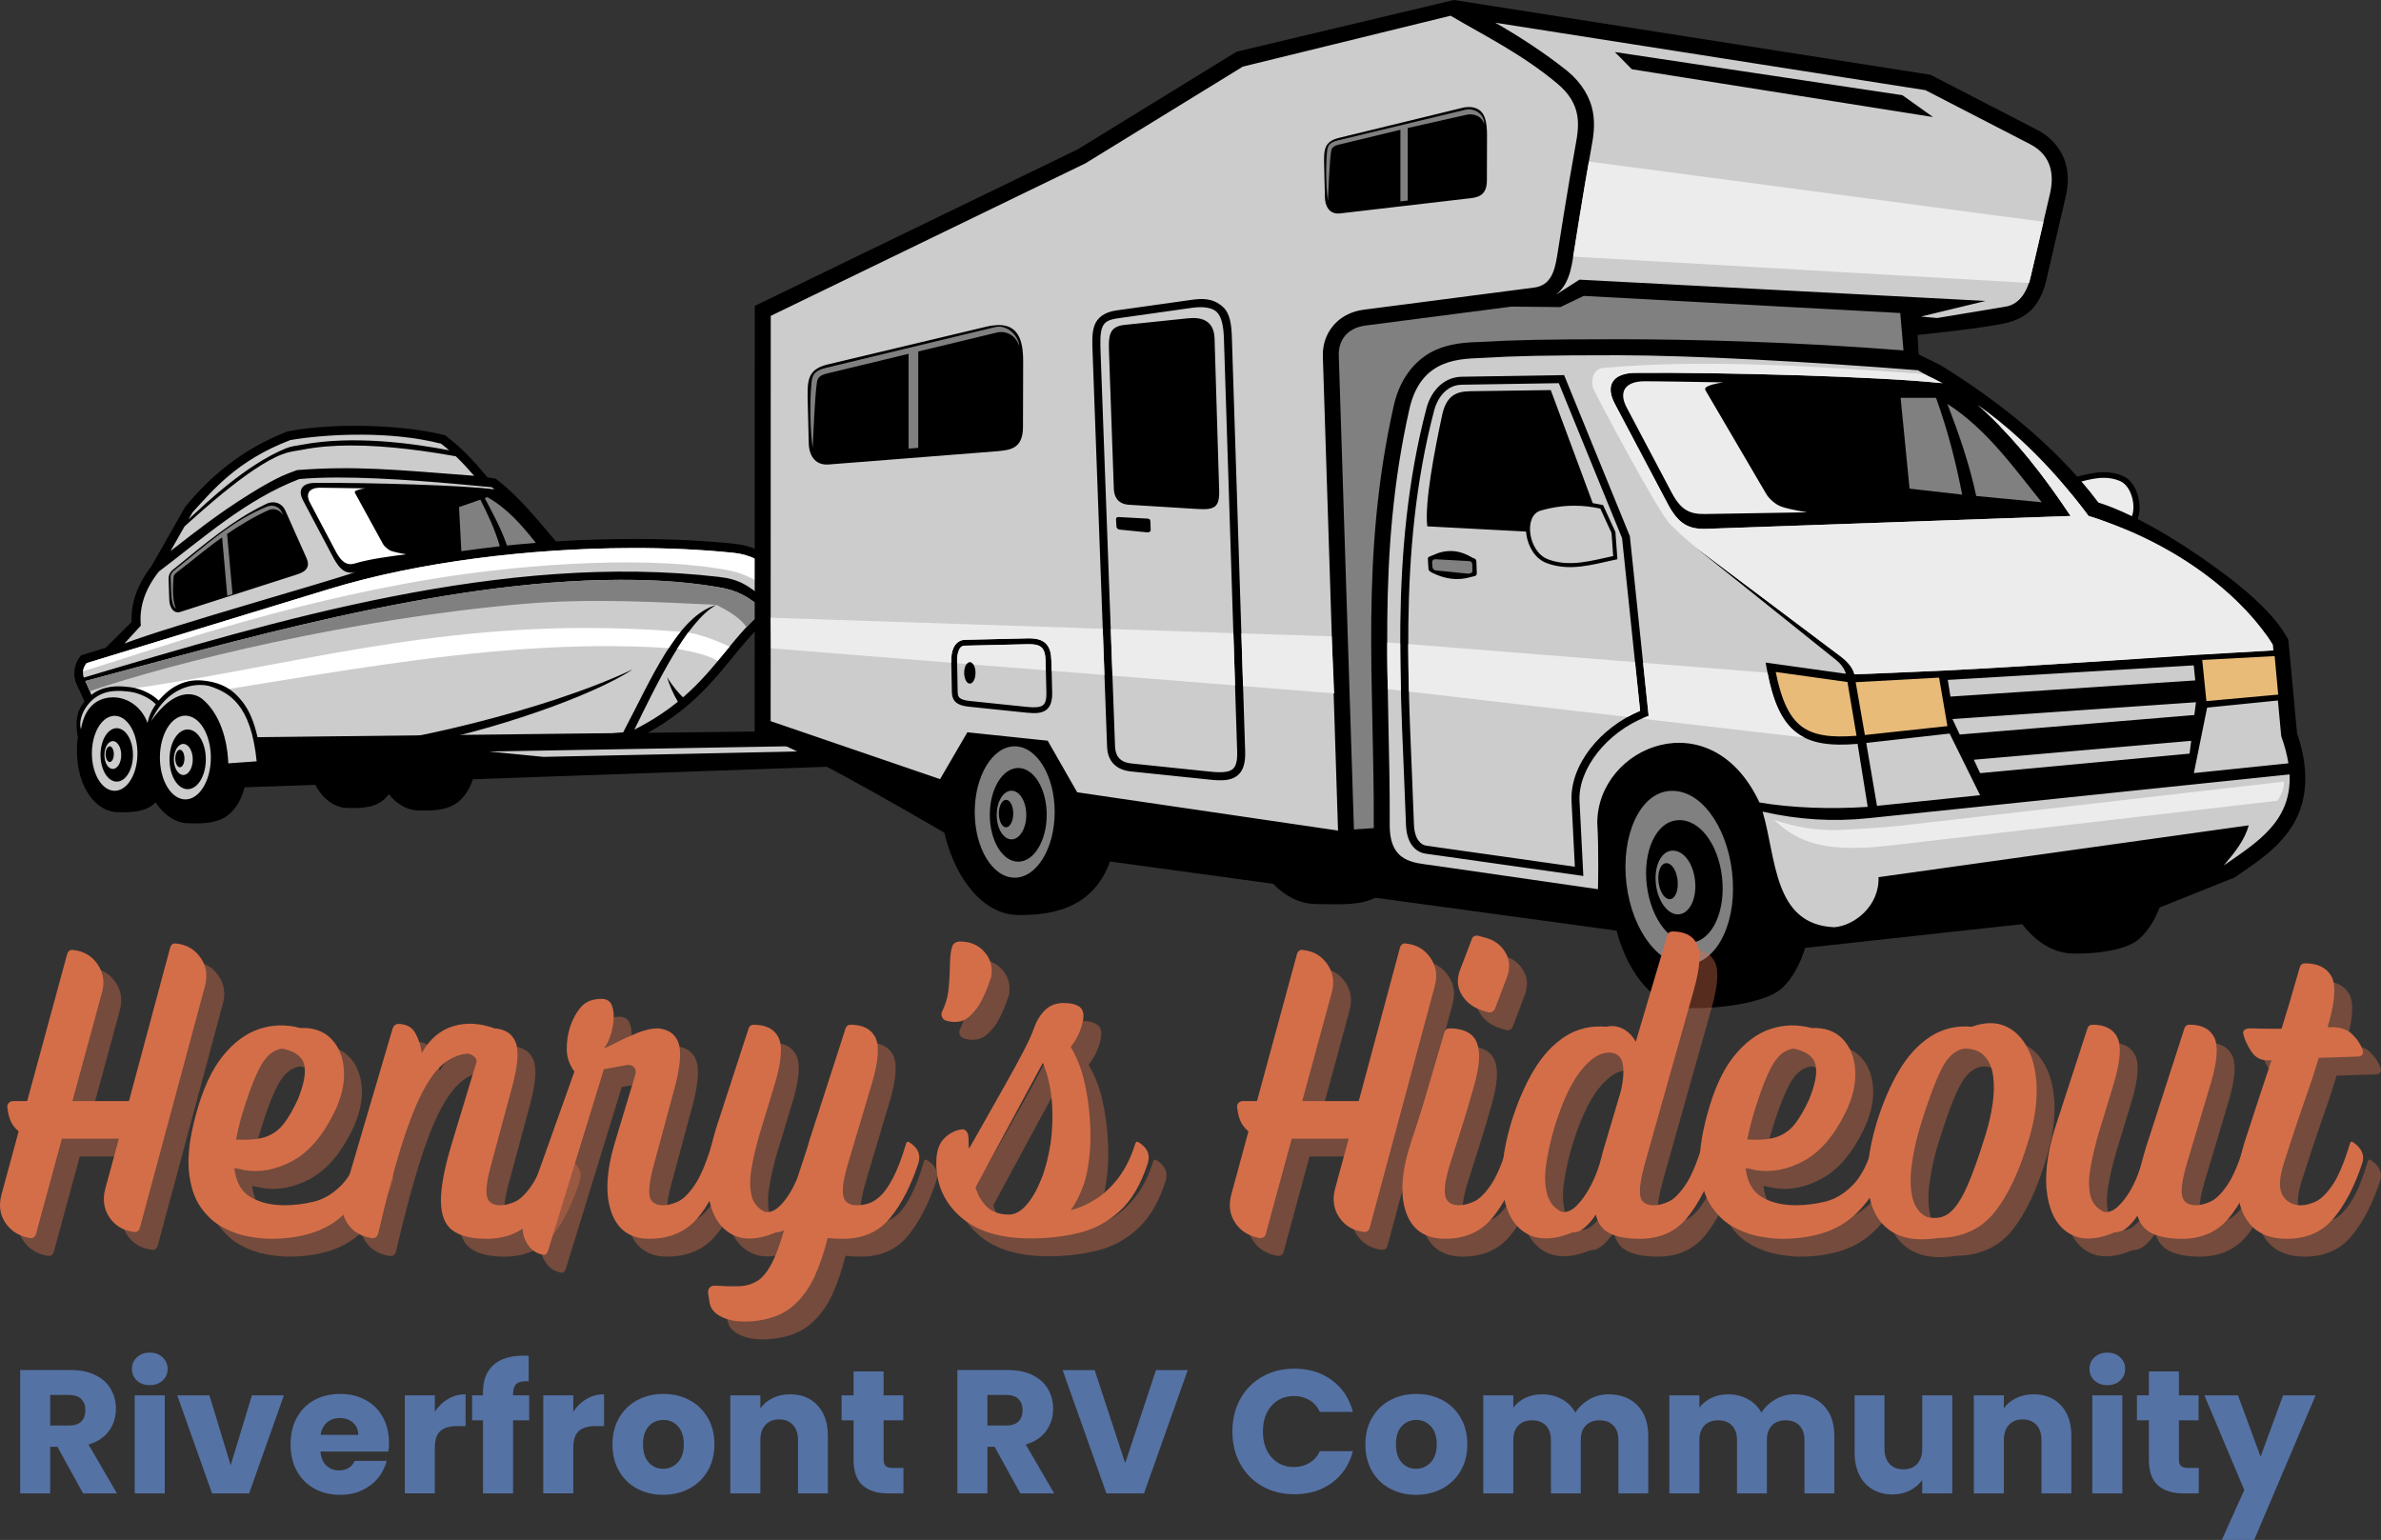 <?xml version="1.0" encoding="UTF-8"?><svg id="a" xmlns="http://www.w3.org/2000/svg" xmlns:xlink="http://www.w3.org/1999/xlink" viewBox="0 0 1112.94 719.83"><rect x="0" y="0" width="1112.94" height="719.83" fill="#333333" stroke="none"/><defs><clipPath id="b"><rect x="34.14" y="198.14" width="341.23" height="156" style="fill:none;"/></clipPath><clipPath id="c"><rect x="352.7" width="725.33" height="471.3" style="fill:none;"/></clipPath></defs><path d="M196.09,316.51c-5.73-.08-12.49,3.16-16.94,10.42-4.38-3.4-10.22-4.94-16.33-5.03-8.48-.12-19.47,7.87-19.47,26.81s10.05,28.56,18.3,28.92c7.69.33,13.27-.27,17.26-3.46,1.07-.85,2.01-1.84,2.84-2.92,3.86,4.83,8.67,7.34,13.04,7.53,8.59.38,14.82-.29,19.28-3.86,9.31-7.46,10.2-23.39,8.53-37.43-1.76-14.81-13.62-20.81-26.5-20.98Z"/><g style="clip-path:url(#b);"><path d="M134.03,201.8c-20.95,8.21-35.82,20.88-47.53,35.21l-15.8,27.79c-6.19,7.92-9.54,16.71-9.2,25.93l-12.12,12.06-11.45,3.5-.83,1.06c-2.16,2.77-2.68,7.24-2.2,9.5.48,2.26.64,2.42,1.11,3.32l8.32,18.56c1.48,3.31,4.47,5.34,7.27,6.34,2.8.99,5.59,1.3,8.24,1.67,75.36,10.58,159.38,6.85,235.18-.51l.77-.07.69-.33c19.59-9.53,31.08-20.9,40.16-31.56,8.61-10.13,15.12-19.39,24.59-26.63,5.05.85,10.09-1.17,12-5.53,2.22-5.06-.06-11.2-5.65-16.1-8.49-7.44-16.08-10.98-24.12-11.82-14.18-1.47-29.61-2.24-44.6-2.26-14.99,0-26.96.36-39.03,1.14-9.44-11.31-18.09-21.58-27.36-28.71l-.86-.66-1.07-.17c-.83-.14-1.72-.26-2.65-.39-6.37-7.59-11.54-13.28-19.17-19.15l-.7-.54-.85-.21c-22.47-5.48-55.93-5.2-73.14-1.46Z"/></g><path d="M168.67,203.19c-13.67-.06-25.81,1.27-33,2.52-25.03,9.6-36.24,23.49-45.69,33.82l-1.86,3.27c8.27-7.73,26.63-25.4,45.44-33.19,2.54-1.05,4.55-1.16,7.33-1.69,23.96-4.55,51.72-.76,69.07,2.57-1.21-1.04-2.48-2.08-3.83-3.11-12.12-3.09-25.39-4.17-37.45-4.2h0ZM163.84,208.24c-7.7,0-15.31.58-22.3,1.94-2.64.51-4.35.66-6.81,1.28-14.81,3.74-40.99,27.92-48.48,34.61l-6.55,11.52c11.22-8.72,21.8-17.15,36.71-26.48,14.2-8.89,18.74-9.93,22.53-11.39,27.21-2.05,45.59-.19,82.71,2.68-3.96-4.41-5.62-6.3-8.6-9.12-12.29-2.17-30.99-5.09-49.21-5.05ZM157.99,223.21c-6.55,0-12.69.22-18.1.72-25.03,9.6-44.91,27.6-65.63,43.23-6.31,7.96-9.3,16.36-8.43,25.27l-7.65,8.36c21.78-8.32,93.84-28.4,108.06-33.44-2.03.57-3.74.4-5.28-.46-1.9-1.06-3.53-3.17-5.14-6.2l-14.14-26.74c-2.7-5.1-.3-8.18,5.45-8.22,24.68-.21,70.3,1.12,83.98,3.02-.42-.34-.84-.68-1.27-1-19.77-1.9-48.47-4.56-71.87-4.54h0ZM127.59,234.79c2.29,0,4.57,1.15,5.76,3.82l9.91,22.23c2.45,5.48-2.21,6.97-4.98,7.86l-53.83,17.28c-3.86,1.24-5.25-2.98-5.33-5.53l-.31-9.74c-.1-3.12,1.91-4.32,3.3-5.44,13.33-10.83,26.76-22.33,42.46-29.78.94-.45,1.98-.69,3.02-.69ZM294.79,256.18c-47.02.14-99.24,6.42-140.8,19.12l-113.52,34.67c-1.66,2.14-2.08,4.39-1.31,6.76,89.68-26.72,196.14-58.75,296.93-47.06,9.51,1.1,14.31,3.85,24.51,13.47,8.48,2.75,13.52-5.73,4.17-13.92-8.08-7.08-14.6-10.04-21.74-10.79-14.9-1.55-31.22-2.31-48.23-2.26h0ZM289.95,271.03c-84.81.09-185.63,30.32-250.08,47.31l8.36,18.66c1.9,4.22,6.84,4.78,12.21,5.53,32.14,4.52,65.94,6.41,100.04,6.51,22.88-.71,93.98-16.53,135.29-36.17-18.44,12.32-65.96,28.88-103.42,35.78,33.52-.91,66.93-3.28,98.94-6.33,13.26-25.12,25.27-54.26,43.63-59.6-13.94,7.55-28.02,37.25-38.4,58.34,8.14-4.12,14.74-8.53,20.33-13.07-2.07-3.41-4.06-8.04-5.07-11.52,2.7,4.45,5.45,7.53,7.48,9.5,16.44-14.18,23.91-29.36,38.06-40.72-7.88-6.63-12.42-9.3-22.22-10.9-14.28-2.32-29.43-3.34-45.14-3.32h0Z" style="fill:#ccc;"/><path d="M227.81,232.41l-1.23.43c2.33,4.4,7.46,13.6,10.41,22.15,4.48-.46,8.98-.88,13.47-1.24-6.26-7.86-13.1-16.02-22.65-21.34ZM224.54,233.55l-9.98,3.49,1.08,20.59c5.96-.85,11.96-1.61,17.99-2.28-2.25-7.96-5.83-15.32-9.09-21.8ZM126.82,236.38c-.66,0-1.33.14-1.96.4-16.65,6.75-28.61,18.14-42.27,28.91-2.35,1.86-3,2.54-2.83,4.65.3,3.92-.22,12.76,2.47,14.1-2.06-4.59-1.19-12.65-1.09-14.55.07-1.29.73-1.77,2.11-2.82,7.17-5.46,13.28-10.76,20.57-15.87l2.41,27.33,2.46-.78-2.54-28.16c6.24-4.26,12.63-8.09,19.3-11.08,2.37-1.07,5.16-.43,6.71,2.19-.63-2.89-2.97-4.37-5.34-4.33h0ZM289.95,271.03c-84.81.07-185.63,30.32-250.08,47.31.72,1.57,1.41,3.16,2.1,4.74,39.19-13.42,122.16-33.88,202.95-40.82,31.17-2.68,62.16-.81,89.98.45,5.7,2.93,11.02,6.03,14.01,10.38,2.59-2.77,5.34-5.4,8.4-7.84-7.89-6.63-12.43-9.31-22.23-10.9-17.16-2.99-31.71-3.33-45.14-3.32Z" style="fill:gray;"/><path d="M149.53,227.97c-4.89.06-6.93,2.66-4.64,7l12.03,22.76c2.47,4.67,5.03,6.82,8.86,5.67,6.7-2.02,16.03-3.3,24.11-4.31,0,0-4.56-.72-6.8-1.48-1.85-.64-3.57-2.41-4.07-3.31l-13.09-23.87c-.36-.66.21-.94.69-1.17,1.41-.65,4.07-.99,4.07-.99-5.46-.1-19.49-.31-21.17-.29ZM294.79,256.18c-47.02.14-99.24,6.42-140.8,19.12l-113.52,34.67c-.96,1.23-1.51,2.51-1.65,3.82,31.82-9.67,92.27-31.61,163.9-43.28,46.33-7.55,104.03-10.8,139.17-3.65,7.45,1.7,19.46,7.31,23.93,16.52,4.82-1.42,6.13-7.88-1.05-14.16-8.08-7.08-14.6-10.04-21.74-10.79-14.9-1.55-31.22-2.31-48.23-2.26h0ZM274.24,293.53c-88.09,0-153.15,21.71-231.64,30.88l3.04,6.63c89.64-11.2,178.39-33.84,266.92-28.1,1.8-2.74,3.64-5.31,5.54-7.64-15.3-1.22-29.87-1.77-43.86-1.77ZM321.67,295.67c-1.73,2.36-3.45,4.92-5.14,7.61,8.2,1.53,14.89,3.11,18.91,5.67l5.58-6.68c-2.74-1.26-11.47-5.36-19.35-6.6h0Z" style="fill:#fff;"/><path d="M74.15,327.46c-1.15-1.16-2.5-2.14-3.88-2.96-3.25-1.92-6.78-3.01-9.46-3.3-1.6-.18-3.58-.41-5.77-.39-.51,0-1.02,0-1.55.06-2.79.19-5.83.85-8.78,2.57-3.44,2-6.04,5.05-7.63,8.3-1.46,2.99-1.66,8.44-.68,12.75-.28,1.92-.43,3.98-.43,6.19,0,18.95,10.05,28.56,18.3,28.92,7.69.33,13.27-.27,17.25-3.45.43-.35.85-.72,1.24-1.11,4.07,6.3,9.65,9.54,14.64,9.76,8.59.38,14.83-.29,19.28-3.86,3.86-3.1,6.28-7.66,7.66-12.93l303.59-10.72.88-16.1-298.44,3.39c-1.63-7.4-3.99-12.59-6.9-16.37-4.17-5.42-9.23-9.2-18.73-10.11-9.5-.91-16.28,4.18-20.59,9.4Z"/><path d="M93.33,320.17c-6.78.07-16.61,3.61-22.74,16.92,11.08-15.86,20.21-13.4,23.98-10.33,6.32,5.14,11.58,15.52,12.14,30.06l13.26-.96c-2.66-26.86-13.06-32.05-21.46-34.96-1.31-.45-3.1-.76-5.17-.73ZM55.08,322.95c-2.95,0-6.19.53-9.29,2.33-6.04,3.52-9.39,11.01-7.95,15.59,1.73-10.55,7.69-14.28,13.42-14.83,8.98-.88,15.59,5.65,17.68,11.92.22-.93.49-1.91.82-2.92.66-1.91,1.71-3.92,3.07-5.85-3.28-3.48-8.93-5.49-12.24-5.86-1.61-.17-3.49-.39-5.51-.38ZM86.65,334.51c-.79,0-1.56.13-2.33.38-.77.25-1.51.63-2.23,1.11-.72.49-1.41,1.1-2.06,1.81s-1.25,1.53-1.8,2.43c-.56.91-1.05,1.9-1.48,2.97-.43,1.07-.8,2.2-1.1,3.39-.3,1.19-.53,2.41-.68,3.67-.16,1.26-.23,2.54-.23,3.82s.07,2.56.23,3.82c.15,1.26.38,2.48.68,3.67.3,1.19.67,2.32,1.1,3.39.44,1.07.93,2.06,1.48,2.96.55.91,1.16,1.72,1.8,2.44.65.71,1.34,1.32,2.06,1.81.72.49,1.47.86,2.23,1.11.77.26,1.54.38,2.33.38.78,0,1.56-.12,2.32-.37s1.51-.63,2.23-1.12c.72-.49,1.41-1.09,2.06-1.81.65-.71,1.25-1.52,1.8-2.43.56-.91,1.05-1.9,1.48-2.96.43-1.07.8-2.2,1.1-3.39.3-1.18.53-2.41.68-3.67.15-1.26.23-2.54.23-3.82s-.08-2.56-.23-3.82c-.16-1.26-.38-2.48-.68-3.67-.3-1.19-.67-2.32-1.1-3.39s-.93-2.06-1.48-2.97c-.55-.91-1.15-1.72-1.8-2.43s-1.34-1.32-2.06-1.81c-.72-.49-1.47-.86-2.23-1.11s-1.54-.38-2.32-.38ZM53.6,334.6c-.7,0-1.4.11-2.08.34s-1.35.56-2,.99-1.26.98-1.84,1.62-1.12,1.36-1.61,2.18-.94,1.7-1.33,2.66c-.39.96-.72,1.97-.98,3.03-.27,1.07-.47,2.16-.6,3.29-.14,1.13-.21,2.27-.21,3.42s.07,2.29.21,3.42c.14,1.13.34,2.22.6,3.28s.6,2.07.98,3.03c.39.96.83,1.84,1.33,2.66s1.03,1.54,1.61,2.18c.58.64,1.2,1.18,1.84,1.61.65.44,1.31.77,2,.99.69.23,1.38.34,2.08.34s1.39-.11,2.08-.33,1.35-.56,2-1c.65-.44,1.26-.98,1.84-1.61.58-.64,1.12-1.37,1.61-2.19.5-.81.94-1.69,1.33-2.65.39-.95.72-1.96.98-3.03.27-1.06.47-2.16.61-3.29.14-1.13.2-2.27.2-3.42s-.07-2.29-.2-3.42c-.14-1.13-.34-2.22-.61-3.29-.27-1.06-.59-2.07-.98-3.02-.39-.96-.83-1.85-1.33-2.66-.49-.81-1.03-1.54-1.61-2.18-.58-.64-1.2-1.18-1.84-1.62-.65-.44-1.31-.77-2-.99s-1.38-.33-2.08-.34ZM54.53,340.38h.03c.5,0,.99.08,1.48.24s.96.4,1.43.71c.46.31.9.7,1.31,1.15.41.46.8.97,1.15,1.55.35.58.67,1.21.95,1.9.28.68.51,1.41.7,2.16.19.76.34,1.54.43,2.34.1.81.15,1.62.15,2.44s-.05,1.64-.15,2.44c-.09.8-.24,1.59-.43,2.34-.19.76-.42,1.48-.7,2.16-.28.68-.59,1.32-.95,1.9-.35.58-.73,1.1-1.15,1.55-.42.45-.85.84-1.31,1.15-.46.32-.94.55-1.43.71-.49.17-.98.24-1.48.24s-.99-.08-1.48-.24c-.48-.16-.96-.4-1.42-.71-.46-.31-.9-.7-1.31-1.15-.41-.46-.8-.97-1.15-1.55-.35-.58-.67-1.21-.94-1.9-.28-.69-.51-1.41-.7-2.16-.19-.76-.33-1.54-.43-2.34-.09-.81-.15-1.62-.15-2.44s.05-1.64.15-2.44c.1-.8.24-1.58.43-2.34.19-.76.42-1.47.7-2.16s.59-1.31.94-1.89c.35-.58.73-1.1,1.15-1.56.42-.45.85-.84,1.31-1.15.46-.32.93-.56,1.42-.72.49-.16.98-.24,1.48-.24h0ZM87.71,340.97c.56,0,1.11.09,1.66.27s1.08.44,1.59.79c.52.35,1.01.78,1.47,1.29.46.51.89,1.08,1.29,1.73.39.65.74,1.35,1.05,2.12.31.76.57,1.56.79,2.41s.38,1.72.48,2.62c.11.9.17,1.81.17,2.73s-.06,1.83-.17,2.72c-.1.9-.27,1.77-.48,2.62-.21.84-.47,1.65-.79,2.41-.31.76-.66,1.47-1.05,2.12-.4.65-.82,1.22-1.29,1.73s-.95.94-1.47,1.29c-.51.35-1.04.61-1.59.8-.55.18-1.1.27-1.66.27-.56,0-1.11-.09-1.66-.27-.54-.18-1.07-.44-1.59-.79s-1.01-.78-1.47-1.29-.89-1.09-1.28-1.74c-.4-.65-.75-1.35-1.06-2.11-.31-.76-.57-1.57-.78-2.41-.21-.85-.38-1.72-.48-2.63-.11-.9-.16-1.8-.16-2.72s.05-1.82.16-2.72c.11-.9.27-1.77.48-2.62.21-.85.47-1.65.78-2.42.31-.76.66-1.46,1.06-2.11.39-.65.82-1.23,1.28-1.73.46-.51.95-.94,1.47-1.29.52-.35,1.05-.61,1.59-.8.55-.18,1.1-.27,1.66-.27ZM52.74,346.43c-.26,0-.52.04-.77.12-.26.09-.5.21-.74.38s-.47.36-.68.6c-.21.23-.42.5-.6.8s-.34.63-.49.98-.27.73-.36,1.13c-.1.39-.17.8-.22,1.21-.05.42-.08.84-.07,1.27,0,.43.02.85.07,1.27.05.42.13.83.22,1.22s.22.77.36,1.13c.15.36.31.68.49.98.18.31.38.57.59.81.22.24.44.44.68.6s.49.29.74.37c.26.08.51.12.77.12s.52-.04.77-.12.5-.21.74-.38c.24-.16.46-.36.68-.6.21-.24.41-.51.6-.81.18-.3.34-.63.49-.98.14-.36.27-.73.36-1.13.1-.39.17-.79.22-1.21.05-.42.07-.84.07-1.27,0-.43-.02-.85-.07-1.27s-.13-.82-.22-1.21c-.1-.4-.22-.77-.36-1.13-.15-.36-.31-.69-.49-.99s-.39-.57-.6-.81-.44-.44-.68-.6c-.24-.17-.48-.29-.74-.37-.26-.09-.51-.13-.77-.13ZM85.69,347.73c-.29,0-.58.05-.86.14-.28.09-.56.23-.82.41-.27.18-.52.41-.77.67-.24.26-.46.56-.67.9-.2.33-.39.7-.55,1.1s-.3.81-.41,1.26c-.11.44-.2.9-.26,1.36-.05.46-.08.94-.08,1.42s.03.95.08,1.41c.06.47.14.93.26,1.36.11.44.24.86.41,1.26s.34.76.55,1.1.43.64.67.9c.24.27.49.49.77.68.27.18.54.32.82.41.29.09.57.14.86.14.29,0,.57-.05.86-.14.28-.09.56-.23.83-.41.27-.18.52-.41.76-.68.24-.27.46-.56.67-.9s.39-.7.55-1.1c.16-.4.3-.81.41-1.26.11-.44.19-.9.25-1.36.06-.46.08-.94.08-1.41s-.03-.95-.08-1.42c-.06-.47-.14-.92-.25-1.36-.11-.44-.25-.86-.41-1.26-.16-.4-.34-.77-.55-1.1-.2-.34-.43-.64-.67-.9-.24-.27-.49-.49-.76-.67-.27-.18-.55-.32-.83-.41-.29-.09-.57-.14-.86-.14ZM406.98,348.16l-178.39,3.12,25.44,2.51,158.24-3.37-5.3-2.26ZM51.28,348.85c.26,0,.5.09.74.28.23.19.44.46.62.8.18.34.32.74.42,1.19.1.45.15.92.15,1.41s-.05.95-.15,1.4c-.09.45-.23.85-.42,1.19-.18.34-.39.61-.62.79-.24.19-.48.28-.74.29-.26,0-.5-.1-.73-.29-.23-.18-.44-.45-.63-.79-.18-.34-.32-.74-.42-1.19-.09-.45-.15-.92-.15-1.4s.05-.96.15-1.41c.1-.45.24-.84.42-1.19.18-.34.39-.61.63-.8s.48-.28.73-.28ZM84.07,350.44c.29,0,.56.1.82.31.27.21.49.51.7.9.2.38.35.83.46,1.33.11.51.17,1.03.17,1.57s-.06,1.07-.17,1.57-.27.95-.46,1.33c-.2.38-.43.68-.7.89s-.54.31-.82.32c-.29,0-.56-.1-.82-.31-.26-.21-.49-.51-.69-.89-.2-.39-.36-.83-.47-1.33-.11-.51-.16-1.03-.16-1.57s.05-1.07.16-1.57c.11-.5.27-.94.47-1.32.2-.39.43-.69.69-.9.27-.21.54-.31.82-.31Z" style="fill:#ccc;"/><g style="clip-path:url(#c);"><path d="M679.57,0l222.79,34.96,49.94,25.77c7.02,3.62,11.47,9.48,13.18,15.4,1.71,5.91,1.07,11.55,0,16.16l-8.95,38.53c-.9,3.88-2.33,8.03-5.08,11.81-2.76,3.79-7.34,6.66-12.79,8.1-9.63,2.54-42.34,5.85-42.34,5.85l.54,9.07c1.09.66,9.21,4.43,10.29,5.1,25.18,15.55,47.02,33.11,63.81,52.06,4.02-1.06,8.17-2.08,12.4-2.09.81,0,1.62.06,2.43.11,2.17.21,4.36.72,6.56,1.68,4.57,1.99,6.98,7.29,7.61,12.32.32,2.52.18,5.02-.55,7.17-.07.2-.15.41-.23.6,9.35,4.74,19.38,10.83,29.12,17.53,17.6,12.09,33.48,25.04,40.53,37.51l.79,1.39,4.08,43.68c6.43,18.63,4.34,33.4-2.69,44.08-7.17,10.9-18.01,17.45-27.28,23.9l-.15-.16-34.13,13.69c-2.28,5.81-5.32,10.8-9.31,14.46-7.2,6.59-25.33,7.33-32.11,7-8.53-.41-16.47-5.48-22.79-13.7l-101.47,11.11c-2.39,7.67-5.89,14.29-10.85,18.84-7.2,6.6-27.96,9.65-43.77,9.32-15.02-.31-27.93-15.05-33.55-36.24l-112.71-15.38c-6.68,3.46-15.4,3.21-28.25,2.94-7.17-.15-13.86-3.59-19.52-9.45l-76.26-10.41c-5.66,15.47-17.89,25.52-43.34,24.99-15.54-.33-28.81-16.08-34.11-38.44-18.99-11.1-74.97-43.38-86.79-45.44l.48-.58-2.35-.81.05-199.45,150.93-73.16,74.29-45.66L679.57,0Z"/></g><path d="M678.03,7.34c16.6,9.76,33.21,17.85,49.82,31.66,11.71,9.74,10.34,19.54,8.57,29.09-3.3,17.8-8.61,51.74-8.61,51.74-1.16,6.96-2.92,13.59-10.74,14.6l-79.65,10.34c-12.53,1.63-19.42,11.44-19.09,21.67l7.1,221.8-121.92-17.9-13.79-24.11-37.55-3.93-12.75,21.89-79.2-27.1.05-189.44,147.05-71.28,73.61-45.23,97.11-23.79ZM698.84,10.6l201.17,31.55,48.86,25.21c10.9,5.63,11.12,15.52,9.33,23.23l-8.95,38.53c-1.51,6.49-4.83,13.08-11.82,14.23l-31.94,5.3-7.56-.68,30.21-7.3-189.86-9.95-10.94,7.01c1.67-1.36,3.05-2.94,4.03-4.6,2.46-4.18,3.19-8.39,3.81-12.1v-.11s5.33-33.99,8.59-51.53c.91-4.89,1.97-10.69.77-17.19-1.2-6.49-4.99-13.25-11.91-19-10.98-8.78-23.21-16.6-33.8-22.64v.04ZM754.83,24.33l7.94,8.04,140.78,22.34-14.33-10.22-134.38-20.16ZM683.33,50.46l-57.21,13.92c-7.52,1.79-7.36,5.76-7.16,13.9l.35,14.16c.08,3.37,1.72,7.94,7.06,7.32l59.23-6.91c3.83-.44,9.39-.44,9.41-8.39l.06-21.27c.02-7.17-1.41-10.39-3.86-11.94-2.03-1.29-4.74-1.57-7.9-.8ZM556.59,140.21l-34.79,4.9c-5.43.77-8.79,3.23-10.16,6.89-1.37,3.65-1.1,8.03-.91,13.41l6.75,183.71c.09,2.49.73,5.16,2.49,7.34s4.61,3.72,8.52,4.13l37.29,3.87c5.21.54,9.3.46,12.3-1.69,3.01-2.16,4.12-6.08,3.94-11.6l-6.2-193.1c-.2-6.38-.85-11.61-4.22-14.63-4.63-4.14-9.53-4.01-15.02-3.23h0ZM568.89,146.01c2.03,2.09,3.01,6.13,3.2,12.18l6.19,193.1c.16,4.99-.75,7.27-2.38,8.44-1.64,1.17-4.81,1.52-9.74,1.01l-37.29-3.87c-3.16-.33-4.9-1.4-6-2.76-1.1-1.36-1.59-3.18-1.67-5.14l-6.74-183.71c-.2-5.38-.26-9.47.67-11.96s2.5-3.83,7.19-4.49l34.78-4.91c3.85-.54,9.09-.67,11.79,2.1ZM555.24,148.79l-29.63,3.08c-7.72.8-7.48,5.79-7.19,13.96l2.22,62.76c.12,3.39,1.71,7.03,7.1,7.36l32.07,1.97c7.73.47,10.3-.66,10.06-8.64l-2.15-70.94c-.26-8.6-6.03-10.22-12.49-9.55ZM466.63,151.93c-1.63.06-3.45.27-5.49.75l-74.1,17.64c-9.94,2.37-9.73,7.62-9.47,18.38l.47,18.73c.11,4.46,2.26,10.24,9.34,9.68l79.06-6.21c5.07-.59,11.7-.71,11.73-11.22l.08-30.92c.04-10.5-2.86-16.94-11.63-16.82ZM896.53,173.06c3.28,1.94,6.51,3.91,9.68,5.91-28.74-2.99-101.4-5.01-141.88-4.67-10.06.08-14.27,5.47-9.54,14.41l24.76,46.83c5.09,9.63,10,11.95,18.23,11.66l170.08-6.01c-9.44-14.14-20.15-28.78-33.38-42.3,16.81,13.28,31.03,27.51,41.78,42.3,23.8,6.36,74.96,40.52,86.05,60.13l.25,2.71-36.36,1.95s-78.77,5.58-118.22,7.51c-13.28.65-35.62,1.52-41.16,1.72-.84-3.2-3.2-5.93-6.63-8.51l-67.9-51.04,65.88,52.78c1.96,1.57,3.76,3.63,4.69,6.51l-35.01-4.89-2.55-.35.45,2.53c2.72,15.29,6.86,24.9,14.09,30.32,6.88,5.16,16.1,6.17,28.44,5.15l4.73,29.44c-17.61,1.18-35.7.47-50.59-2.04-22.72-48.41-75.8-26.31-75.81,9.59.77,12.9.32,30.94.32,30.94l-77.15-11.14c-8.82-1.27-20.27-1.2-20.19-18.88.29-65.89-6.39-125.18,9.2-194.46,5.54-24.6,24.92-23.29,35.03-23.91,13.54-.83,28.68-1.22,62.83-1.2,34.16.06,89.95,3.04,139.87,7.02h0ZM731.12,175.34l-47.87.76c-4.76.07-8.57,2.2-11.26,5.05s-4.35,6.38-5.2,9.59c-17.84,67.81-11.58,136.02-9.6,194.79.14,3.94,1.06,7.08,2.67,9.4s3.97,3.74,6.52,4.1l73.71,10.43-1.78-35.01c-.77-15.1,12.93-32.26,30.99-39.34l1.32-.52-8.78-83.98-30.73-75.27ZM728.62,179.11l29.57,72.41,8.44,80.73c-18.69,7.89-32.91,25.39-32.05,42.39l1.55,30.49-69.22-9.8c-1.58-.22-2.9-.98-3.98-2.54-1.08-1.55-1.89-3.97-2.01-7.39-1.99-58.93-8.15-126.7,9.48-193.71.7-2.68,2.15-5.71,4.3-7.98,2.15-2.27,4.9-3.82,8.6-3.88l45.32-.72ZM724.88,182.34l-37.79.53c-6.99.1-11.15,2.54-13.02,11.27-3.5,16.33-8.25,40.82-6.93,51.89l46.18,2.44c.04.48.08.96.16,1.45.8,5.48,3.95,11.21,9.49,13.29,10.84,4.04,21.44.65,31.45-1.46l1.6-.34-.93-12.73-5.77-12.58-.91-.2c-1.31-.28-2.62-.52-3.92-.72l-19.62-52.84ZM735.94,236.39c4.03,0,8.04.47,12.09,1.34l5.24,11.42.78,10.77c-10.14,2.14-20.28,5.32-30.42,1.54-9.33-3.48-11.63-20.42-3.5-22.78,5.41-1.56,10.63-2.3,15.81-2.29ZM522.77,241.67c-.99.06-1.15.5-1.09,1.45l.19,3.15c.04.45.54,1.19,1.41,1.28l12.75,1.28c.93.09,1.86-.16,1.83-1.22l-.13-3.71c-.04-1.26-.68-1.45-1.46-1.49l-13.03-.71h-.48ZM669.65,259.57c-1.81.86-2.31.51-2.21,2.04l.27,4.45c.04.64.89,1.27,1.99,1.8,5.53,2.65,11.4,3.79,18.01,1.81,1.27-.38,2.63-.23,2.58-1.73l-.18-5.24c-.06-1.78-1.11-1.56-2.06-2.12-3.17-1.88-6.46-2.97-9.55-3.01-3.09-.06-5.9.61-8.84,2.01ZM481.01,298.39h-.71l-29.32.69c-2.56.06-4.39,1.75-5.28,3.74s-1.1,4.32-1.06,6.45l.29,14.36c.04,1.84.59,3.56,1.97,4.72,1.39,1.16,3.33,1.71,6.03,1.99l27.08,2.81h.14c3.71.38,6.63.3,8.78-1.23,2.18-1.57,2.98-4.41,2.88-8.41l-.37-14.66c-.09-3.47-.71-6.21-2.59-8.06-1.76-1.73-4.36-2.41-7.84-2.41h0ZM481.01,301.1c3.1,0,4.89.6,5.94,1.63,1.12,1.1,1.7,3.02,1.79,6.2l.37,14.66c.09,3.63-.57,5.29-1.76,6.14-1.18.85-3.47,1.1-7.05.73l-27.08-2.81c-2.44-.26-3.85-.78-4.56-1.37-.71-.6-.98-1.3-1.01-2.7l-.28-14.36c-.04-1.88.2-3.91.82-5.29.61-1.39,1.33-2.09,2.86-2.13l29.32-.69h.64ZM453.33,309.43c-1.46,0-2.65,2.27-2.65,5.06s1.18,5.06,2.65,5.06,2.65-2.27,2.65-5.06-1.19-5.06-2.65-5.06ZM1025.41,311.02l.71,7.03-114.44,7.56-1.24-7.8,114.97-6.79ZM1064.75,327.42l1.56,16.72c1.66,4.6,2.74,8.8,3.35,12.66l-44.19,4.57,6.2-30.61,33.08-3.33ZM1026.45,328.24l-.76,5.98-109.67,9.12-3.4-7.23,113.82-7.86ZM911.31,342.9l14.23,28.8-48.19,4.98-5.01-29.4,38.97-4.39ZM1024.22,346.29l-.76,5.98-97.9,9.13-2.93-6.27,101.59-8.84ZM1070.2,361.99c1.03,22.1-15.45,31.92-30.75,42.56,5.45-6.43,9.82-12.01,11.67-18.76l-173.05,24.22c.48,13.4-11.17,22.65-20.66,23.41-28.6-1.21-27.04-32.29-33.53-54.04h.02c16.35,3.78,32.93,4.8,49.54,3.07l196.76-20.46Z" style="fill:#ccc;"/><path d="M686.61,51.1c3.5.06,7.19,2.5,7.13,6.88-1.22-3.86-5.04-5.05-8.4-4.29l-27.33,6.15v33.89l-3.42.42v-33.49l-28.82,6.95c-2.24.54-3.3,1.33-3.56,3.02-.74,4.68-1.2,17.66-1.52,23.32-.78-5.38-1.15-15.47-.4-23.16.27-2.79,1.19-4.2,5.04-5.16l59.77-14.36c.5-.12,1.01-.18,1.51-.18ZM740.29,138.32l147.94,8,1.51,17.48c-49.84-3.96-98.8-5.22-133.07-5.23-34.26,0-49.56.38-63.29,1.21-4.45.27-12.98-.08-21.65,3.52s-17.04,12.06-20.22,26.21c-15.89,70.62-9.09,130.7-9.38,196.06,0,.52.01,1.02.03,1.52l-9.29.63-7.09-221.53c-.21-6.72,3.53-12.85,12.58-14.03l68.13-8.84,22.85.23,10.93-5.23ZM476.47,161.85c-1.62-5.1-6.17-7.46-10.59-6.39l-36.67,8.85v45.02l-4.52.36v-44.3l-38.12,9.2c-2.95.71-4.35,1.75-4.7,3.98-.98,6.19-1.6,23.35-2.02,30.85-1.03-7.12-1.52-20.46-.53-30.63.36-3.69,1.57-5.56,6.67-6.82l79.14-19.07c6.03-1.45,11.26,4.7,11.32,8.94h0ZM888.4,185.98h16.56c5.21,14.5,8.99,28.69,12.21,45.23l-24.59-2.81-4.18-42.42ZM910.27,188.8c18.81,12.11,31.44,30.48,44.1,45.97l-30.63-2.92c-3.32-15.52-8.27-29.43-13.48-43.06ZM686.49,262.28c.91.06,1.67.28,1.7,1.75l.06,2.68c.03,1.24-1.05,1.43-2.14,1.43l-14.91-1.49c-1.02-.1-1.61-.96-1.65-1.49l-.13-2.02c-.08-1.19.6-1.78,1.45-1.73l15.63.86ZM474.3,348.86c10.32,0,18.68,13.74,18.68,30.7s-8.36,30.7-18.68,30.7-18.68-13.74-18.68-30.7,8.36-30.7,18.68-30.7ZM476,358.98h-.04c-7.34,0-13.3,9.8-13.3,21.9s5.95,21.9,13.3,21.9,13.3-9.81,13.3-21.9-5.93-21.86-13.27-21.9h.01ZM479.71,380.97c0,6.29-3.1,11.38-6.91,11.38s-6.91-5.09-6.91-11.38,3.09-11.38,6.92-11.36c3.83,0,6.91,5.1,6.91,11.36ZM809.57,407.26c2.72,22.38-6.1,41.86-19.72,43.52-13.62,1.66-26.87-15.15-29.59-37.52s6.1-42.72,20.4-43.56,26.34,16.41,28.92,37.57ZM470.25,373.85c-1.86,0-3.36,2.88-3.36,6.43s1.51,6.43,3.36,6.43,3.37-2.88,3.37-6.43-1.51-6.43-3.37-6.43ZM769.77,413.86c1.95,15.96,11.38,27.94,21.07,26.76s15.97-15.07,14.03-31.03c-1.84-15.12-10.46-26.83-20.61-26.21-10.16.62-16.44,14.52-14.49,30.48ZM792.27,411.24c1.01,8.29-2.26,15.52-7.29,16.13-5.04.61-9.94-5.61-10.95-13.91s2.26-15.52,7.53-15.84,9.76,5.76,10.71,13.63ZM775.24,412.35c.57,4.69,3.03,8.26,5.48,7.95,2.45-.3,3.98-4.34,3.41-9.03-.54-4.45-2.79-7.93-5.36-7.79-2.57.14-4.09,4.18-3.53,8.87Z" style="fill:gray;"/><path d="M742.67,75.51l212.52,28.15c-2,8.94-4.48,19.07-6.72,28.6l-213.11-12.31c.4-2.56,4.26-27.08,7.32-44.44h0ZM899.3,174.8c3.01,1.36,5.95,2.82,8.81,4.36-27.32-3.1-102.39-5.22-143.79-4.87-10.06.08-14.27,5.47-9.55,14.41l24.77,46.83c5.09,9.63,10,11.95,18.23,11.66l170.08-6.01c-11.74-17.58-25.44-35.95-43.51-51.96,27.77,19.49,46.27,44.43,51.92,51.96,44.27,13.63,73.86,40.11,86.05,60.13.11.74.26,2.3.27,2.71l-36.36,2.15s-78.76,5.46-118.21,7.28c-13.48.62-37.89,1.63-41.18,1.76-.84-3.21-3.2-5.94-6.63-8.52l-66.33-49.86c-2.82-2.33-5.51-4.6-7.99-6.8-.85-.74-2.81-2.62-5.13-4.92-5.81-5.76-35.77-62.31-36.15-63.79-.98-3.82.18-8.71,4.5-9.32,47.73-4.27,99.15-.79,150.21,2.8h0ZM768.49,178.22c2.93-.06,27.52.34,37.07.51,0,0-4.66.6-7.13,1.74-.84.39-1.86.9-1.2,2.04l28.47,48.58c.91,1.54,3.87,4.68,7.12,5.79,3.91,1.33,11.91,2.6,11.91,2.6l-47.79.79c-7.01.11-11.18-1.74-15.52-9.93l-21.07-39.85c-4.02-7.6-.44-12.19,8.13-12.27h0ZM983.27,223.35c2.57,0,5.14.39,7.71,1.51,5.28,2.3,7.5,11.4,5.54,16.43-5.57-2.7-10.88-4.89-15.69-6.39-2.48-3.32-5.13-6.6-7.91-9.84,3.45-.89,6.9-1.69,10.35-1.71ZM360.24,288.74l155.21,5.16.79,21.61-24.68-1.98-.12-4.67c-.09-3.47-.71-6.21-2.59-8.06-1.88-1.85-4.71-2.49-8.55-2.4l-29.32.69c-2.56.06-4.39,1.75-5.28,3.74-.89,1.98-1.1,4.32-1.06,6.44v.51l-84.15-6.74-.26-14.3ZM519.2,294.03l57.32,1.91.79,24.46-57.31-4.59-.8-21.78ZM580.25,296.06l42.2,1.4,1.2,26.65-42.61-3.41-.79-24.64ZM648.46,300.28l6.04.48c0,7.42.11,14.79.3,22.06l-6.13-.71c-.14-7.61-.33-15.33-.21-21.84ZM658.26,301.06l105.99,8.43,2.38,22.77c-2.02.85-3.98,1.81-5.88,2.87l-102.19-11.86c-.17-7.75-.3-15.59-.31-22.21ZM481.01,301.12c3.1,0,4.89.6,5.94,1.63,1.12,1.1,1.7,3.02,1.78,6.2l.11,4.38-33.81-2.7c-.47-.77-1.08-1.18-1.7-1.18-.55,0-1.08.33-1.53.92l-4.42-.35v-.77c-.04-1.89.21-3.91.82-5.29.62-1.39,1.33-2.09,2.86-2.13l29.32-.69h.64-.02ZM768.03,309.81l58.14,4.63c2.73,14.02,6.81,22.97,13.68,28.13,1.11.84,2.29,1.56,3.52,2.19l-75.97-8.82c.63-.28,1.26-.54,1.9-.79l1.32-.52-2.59-24.8ZM1067.53,365.35c.14,2.7-.87,5.68-2.92,8.92l-174.55,20.19c-11.41,1.32-18.41,2.24-28.91,1.74-20.84-.99-27.85-9.85-32.07-13,9,3.01,19.81,5.46,32.51,4.67,6.24-.39,18.56-.96,26.65-1.89l179.3-20.62Z" style="fill:#ececec;"/><path d="M1063.23,306.67l1.66,18.01-33.56,3.04-1.95-19.23,33.85-1.81ZM830.02,314.11l33.54,4.69,4.23,25.12c-11.77.94-19.97-.07-25.69-4.37-5.68-4.26-9.44-12.23-12.08-25.44ZM906.38,316.74l3.89,22.67-38.58,4.16-4.3-24.69,39-2.14Z" style="fill:#e8bb79;"/><path d="M22.18,587.02c-4.91-.89-8.65-3.21-11.23-6.98-2.58-3.78-3.24-8.13-1.98-13.04l8.1-29.81c-1.77-1.51-3.02-3.15-3.77-4.92-.75-1.76-1.25-3.84-1.5-6.23-.14-.89.07-1.61.65-2.17.57-.57,1.29-.85,2.17-.85h6.44l18.69-68.73c.5-1.5,1.44-2.13,2.83-1.88,4.9.5,8.71,2.74,11.42,6.71,2.71,3.96,3.36,8.39,1.98,13.29l-13.77,50.6h26.42l19.27-71.75c.5-1.5,1.44-2.13,2.81-1.88,4.92.5,8.73,2.74,11.44,6.71,2.71,3.96,3.36,8.39,1.98,13.29l-30.4,112.9c-.5,1.52-1.45,2.15-2.83,1.9-4.91-.63-8.68-2.85-11.33-6.69-2.64-3.84-3.33-8.29-2.06-13.33l6.42-23.58h-26.63l-12.08,44.35c-.38,1.64-1.39,2.33-3.02,2.08Z" style="fill:rgba(212,110,73,.4);"/><path d="M179.24,542.27c4.03,2.52,5.48,5.72,4.35,9.63-3.16,10.71-8.64,19.31-16.44,25.79-7.81,6.47-18.63,9.71-32.46,9.71-2.66,0-5.99-.35-10.02-1.04-4.03-.7-8.06-2.11-12.08-4.25-4.03-2.14-7.52-5.31-10.48-9.52-2.96-4.22-4.79-9.85-5.48-16.9-.68-7.05.42-15.86,3.31-26.44,3.15-11.71,7.3-20.77,12.46-27.19,5.17-6.42,10.86-10.66,17.08-12.73,6.23-2.08,12.63-2.24,19.17-.48,6.29-.25,11.2,1.52,14.73,5.29,3.53,3.77,5.44,8.7,5.75,14.81.32,6.1-1.22,12.61-4.63,19.54-5.41,10.95-11.92,18.47-19.54,22.56-7.61,4.08-15.14,5.49-22.56,4.23-.88-.25-1.7-.44-2.46-.56-.75-.13-1.44-.25-2.06-.38.75,6.54,3.3,11.08,7.65,13.6,4.34,2.52,9.6,3.77,15.77,3.77,4.53,0,9.11-.56,13.77-1.69,4.65-1.14,8.96-3.72,12.92-7.75,3.97-4.03,7.22-10.45,9.75-19.27.25-1,.75-1.25,1.5-.75ZM140.35,498.48c-4.28.5-7.83,3.52-10.67,9.06-2.83,5.53-5.76,13.46-8.77,23.79-.88,3.39-1.64,6.6-2.27,9.63,6.04.38,10.76-.06,14.17-1.31,3.4-1.26,6.2-3.38,8.4-6.33,2.21-2.96,4.32-6.64,6.33-11.04,2.89-7.05,3.89-12.47,3-16.25-.88-3.78-4.27-6.29-10.19-7.54Z" style="fill:rgba(212,110,73,.4);"/><path d="M235.68,587.4c-6.92,0-12.17-1.29-15.75-3.88s-5.41-7.17-5.48-13.77c-.07-6.61,1.72-15.9,5.38-27.85l11.15-36.81c.38-1.14-.07-2.18-1.33-3.13-1.25-.94-2.45-1.28-3.58-1.02-3.91.5-7.52,2.17-10.85,5s-6.6,7.4-9.81,13.69-6.45,14.72-9.73,25.29c-3.27,10.57-6.79,23.91-10.56,40.02-.5,1.76-1.64,2.46-3.4,2.08-5.04-.89-8.76-3.25-11.15-7.08s-2.95-8.08-1.69-12.75l23.02-78.15c.5-1.39,1.44-2.08,2.83-2.08,3.65.13,6.23,1.54,7.73,4.25,1.51,2.71,2.53,5.82,3.04,9.33,3.64-6.42,8.48-10.57,14.52-12.46,6.04-1.89,12.53-1.57,19.46.96,5.03.38,8.32,2.55,9.9,6.52,1.58,3.96,1.05,10.85-1.6,20.67l-9.63,35.67c-2.02,7.18-2.77,12.29-2.27,15.31.51,3.02,2.66,4.52,6.44,4.52,2.01,0,4.28-.56,6.79-1.69,2.51-1.14,5.15-3.75,7.92-7.83,2.78-4.09,5.48-10.55,8.13-19.38.25-.88.76-1.06,1.52-.56,4.03,2.52,5.47,5.72,4.33,9.63-3.53,11.33-7.97,20.08-13.31,26.25-5.35,6.17-12.68,9.25-22,9.25Z" style="fill:rgba(212,110,73,.4);"/><path d="M262.69,594.94c-3.91-.5-6.82-2.77-8.77-6.79-1.96-4.03-1.74-9.5.65-16.42l22.27-62.5c-2.39-3.26-3.58-6.75-3.58-10.46s.51-7.15,1.52-10.29c1.25-3.78,2.97-6.92,5.17-9.44,2.21-2.53,5.39-3.79,9.54-3.79,2.4,0,4.01.98,4.81,2.94.82,1.95,1.1,4.31.85,7.08-.25,2.77-.82,5.38-1.71,7.83-.88,2.45-1.81,4.18-2.81,5.19.75-.13,2.57-.94,5.46-2.46,2.9-1.51,6.18-3.02,9.83-4.52,3.65-1.51,7.05-2.27,10.19-2.27,4.79.5,7.91,2.74,9.35,6.71,1.44,3.96.91,10.79-1.6,20.48l-9.63,35.67c-2.02,7.18-2.77,12.29-2.27,15.31.5,3.02,2.64,4.52,6.42,4.52,2.01,0,4.28-.56,6.79-1.69,2.51-1.14,5.15-3.75,7.92-7.83,2.78-4.09,5.48-10.55,8.13-19.38.26-.88.77-1.06,1.52-.56,4.03,2.52,5.47,5.72,4.33,9.63-3.27,11.46-7.64,20.24-13.13,26.35-5.47,6.1-12.86,9.15-22.17,9.15-8.82,0-14.71-4.15-17.67-12.46-2.96-8.3-2.35-19.32,1.81-33.04l9.44-31.33c.38-1.39.15-2.52-.67-3.4-.82-.89-1.93-1.21-3.31-.96l-10.75,1.9-26.06,84.77c-.5,1.38-1.13,2.06-1.88,2.06Z" style="fill:rgba(212,110,73,.4);"/><path d="M433.35,542.27c4.03,2.52,5.47,5.72,4.33,9.63-3.53,10.71-7.97,19.31-13.31,25.79-5.35,6.47-12.68,9.71-21.98,9.71-1.27,0-2.49-.04-3.69-.1-1.2-.06-2.36-.15-3.5-.27-1.52,6.29-3.53,12.23-6.04,17.83-2.52,5.59-5.91,10.25-10.19,13.96-4.28,3.72-9.95,6.03-17,6.92-6.17.75-11.24.3-15.21-1.33-3.96-1.64-6.19-3.97-6.69-6.98l-.75-4.54c-.13-1.13.15-2.04.83-2.73.69-.7,1.61-.98,2.75-.85,2.14.13,4.18.21,6.13.27,1.96.07,3.94.04,5.96-.08,2.76-.25,5.24-1.07,7.44-2.46,2.21-1.38,4.32-3.89,6.33-7.54,2.01-3.66,4.03-9,6.04-16.04-1.5.63-2.76.94-3.77.94-8.68,3.65-15.76,3.84-21.23.56-5.47-3.26-8.91-9.17-10.29-17.73-1.39-8.57-.26-18.9,3.4-30.98l15.29-47c.38-1.26,1.19-1.9,2.46-1.9,5.67,0,9.51,1.95,11.52,5.85,2.01,3.91,1.51,11.02-1.52,21.33l-7.35,24.17c-1.64,5.67-2.87,10.96-3.69,15.88-.82,4.91-.82,9.08,0,12.54.82,3.46,2.86,6.01,6.13,7.65,2.53.63,5.17-.57,7.94-3.58,2.76-3.03,5.15-6.93,7.17-11.71,1.01-3.03,1.96-5.86,2.83-8.5.89-2.64,1.65-4.96,2.27-6.98l.56-2.08,17-52.67c.38-1.26,1.19-1.9,2.46-1.9,5.65,0,9.48,1.95,11.5,5.85,2.01,3.91,1.51,11.02-1.5,21.33l-11.15,37.38c-2.14,7.18-2.93,12.29-2.35,15.31.57,3.02,2.74,4.52,6.52,4.52,1.5,0,3.16-.25,4.98-.75,1.83-.51,3.72-1.65,5.67-3.4,1.96-1.76,3.97-4.59,6.04-8.5,2.08-3.9,4.13-9.26,6.15-16.06.25-1,.76-1.25,1.52-.75Z" style="fill:rgba(212,110,73,.4);"/><path d="M450.71,485.46c-1.02-.26-1.71-.86-2.08-1.81-.38-.94-.31-1.85.19-2.73,1.39-2.89,2.3-5.84,2.73-8.85.44-3.03.73-7.69.85-13.98.13-3.53.5-6.05,1.13-7.56.64-1.51,2.03-2.21,4.17-2.08,4.53.13,8.17,1.8,10.94,5.02,2.78,3.21,3.78,7.02,3.02,11.42-1.25,3.91-2.67,7.46-4.25,10.67-1.57,3.21-3.68,5.95-6.31,8.21-1.52,1.27-3.19,1.99-5.02,2.19-1.82.18-3.6.02-5.35-.48Z" style="fill:rgba(212,110,73,.4);"/><path d="M540.57,542.27c4.03,2.52,5.47,5.72,4.33,9.63-3.14,9.82-7.48,17.28-13.02,22.38-5.54,5.1-11.87,8.53-18.98,10.29-7.11,1.76-14.76,2.65-22.94,2.65-14.1,0-24.95-3.33-32.56-10-7.61-6.68-11.42-15.11-11.42-25.31,0-5.03,1.17-8.77,3.5-11.23,2.32-2.46,5.12-3.94,8.4-4.44.75-.13,1.41.1,1.98.67.57.57.92,1.29,1.04,2.17.13,1.02.19,2.06.19,3.13s.06,2.1.19,3.1c6.42-11.32,11.67-20.59,15.75-27.83,4.09-7.25,7.3-13.1,9.63-17.56,2.33-4.47,4.01-8.15,5.02-11.04,1.25-3.53,3.01-6.36,5.27-8.5,2.28-2.14,5.11-3.21,8.5-3.21s5.76.6,7.46,1.79c1.71,1.2,2.24,3.43,1.6,6.71-.38,1.89-1.01,3.84-1.9,5.85-.88,2-2.14,4.08-3.77,6.23,2.9,4.91,5.01,10.25,6.33,16.04,1.32,5.79,2.17,11.4,2.54,16.81.38,5.41.44,10.06.19,13.96-.5,7.68-1.6,13.79-3.31,18.31-1.7,4.53-3.61,8.24-5.75,11.15,3.65-.89,7.43-2.53,11.33-4.92,3.9-2.39,7.52-5.75,10.85-10.08,3.33-4.34,6.01-9.73,8.02-16.17.25-.88.76-1.06,1.52-.56ZM479.97,576.06c2.76,0,5.44-1.44,8.02-4.33,2.58-2.9,4.88-6.83,6.9-11.79,2.01-4.97,3.49-10.54,4.44-16.71.94-6.18,1.19-12.57.75-19.17-.45-6.61-1.86-12.94-4.25-18.98l-31.52,58.33c1.25,3.91,3.1,6.99,5.56,9.25,2.46,2.27,5.82,3.4,10.1,3.4Z" style="fill:rgba(212,110,73,.4);"/><path d="M597.01,587.02c-4.91-.89-8.65-3.21-11.23-6.98-2.58-3.78-3.24-8.13-1.98-13.04l8.1-29.81c-1.77-1.51-3.02-3.15-3.77-4.92-.75-1.76-1.25-3.84-1.5-6.23-.14-.89.07-1.61.65-2.17.57-.57,1.29-.85,2.17-.85h6.44l18.69-68.73c.5-1.5,1.44-2.13,2.83-1.88,4.9.5,8.71,2.74,11.42,6.71,2.71,3.96,3.36,8.39,1.98,13.29l-13.77,50.6h26.42l19.27-71.75c.5-1.5,1.44-2.13,2.81-1.88,4.92.5,8.73,2.74,11.44,6.71,2.71,3.96,3.36,8.39,1.98,13.29l-30.4,112.9c-.5,1.52-1.45,2.15-2.83,1.9-4.91-.63-8.68-2.85-11.33-6.69-2.64-3.84-3.33-8.29-2.06-13.33l6.42-23.58h-26.63l-12.08,44.35c-.38,1.64-1.39,2.33-3.02,2.08Z" style="fill:rgba(212,110,73,.4);"/><path d="M703.87,481.48l-3.02-.94c-4.16-1.39-7.27-3.84-9.35-7.35-2.07-3.53-2.29-7.36-.67-11.52l5.48-14.35c.5-1.39,1.57-1.9,3.21-1.52l2.83.77c4.4,1.13,7.64,3.49,9.71,7.08,2.08,3.58,2.24,7.58.48,11.98l-5.46,14.35c-.77,1.38-1.83,1.88-3.21,1.5ZM683.85,587.4c-9.32,0-15.43-4.15-18.31-12.46-2.89-8.3-2.07-19.32,2.46-33.04,2.89-8.55,5.56-17.08,8.02-25.58s4.94-16.96,7.46-25.4c.38-1.25,1.19-1.88,2.46-1.88,3.9,0,7.05.82,9.44,2.46,2.39,1.63,3.8,4.39,4.23,8.29.44,3.91-.34,9.39-2.35,16.44-1.63,5.92-3.39,11.86-5.27,17.83-1.89,5.97-3.78,11.92-5.67,17.83-2.27,7.18-3.08,12.29-2.46,15.31.63,3.02,2.82,4.52,6.6,4.52,2.01,0,4.28-.56,6.79-1.69,2.53-1.14,5.17-3.72,7.94-7.75,2.76-4.03,5.47-10.45,8.13-19.27.25-1,.75-1.25,1.5-.75,4.03,2.78,5.48,5.99,4.35,9.63-3.53,10.71-7.97,19.31-13.31,25.79-5.35,6.47-12.68,9.71-22,9.71Z" style="fill:rgba(212,110,73,.4);"/><path d="M805.81,542.27c4.03,2.52,5.47,5.72,4.33,9.63-3.53,10.71-7.97,19.31-13.31,25.79-5.35,6.47-12.68,9.71-21.98,9.71-5.79,0-10.43-.82-13.9-2.46-3.46-1.64-5.69-4.59-6.69-8.88-1.64,2.53-3.41,4.58-5.29,6.15-1.89,1.57-3.72,2.29-5.48,2.17-8.93,3.65-16.23,3.78-21.9.38s-9.2-9.59-10.58-18.58c-1.38-9-.18-19.92,3.6-32.77,2.89-9.43,6.41-17.64,10.56-24.63,4.15-6.98,9.06-12.3,14.73-15.96,5.67-3.65,12.08-5.17,19.25-4.54,2.53-.63,5.05-.34,7.56.85,2.51,1.2,4.59,3.24,6.23,6.15l14.73-49.67c.38-1.25,1.19-1.88,2.46-1.88,5.65,0,9.45,1.95,11.4,5.85,1.96,3.91,1.49,11.02-1.4,21.33l-22.85,80.98c-2.02,7.31-2.77,12.44-2.27,15.4.51,2.96,2.66,4.44,6.44,4.44,2.01,0,4.28-.56,6.79-1.69,2.51-1.14,5.15-3.75,7.92-7.83,2.78-4.09,5.48-10.55,8.13-19.38.25-.88.76-1.06,1.52-.56ZM738.23,574.75c2.26.5,4.59-.41,6.98-2.73,2.39-2.33,4.65-5.54,6.79-9.63,2.14-4.09,3.78-8.48,4.92-13.15.25-1.13.56-2.31.94-3.56.38-1.26.75-2.53,1.13-3.79l7-23.6c1.25-5.53,1.5-9.9.75-13.1-.75-3.22-2.89-4.83-6.42-4.83-4.28,0-8.69,2.9-13.23,8.69-4.53,5.79-8.62,14.67-12.27,26.63-1.75,6.04-3.01,11.74-3.77,17.08-.75,5.35-.59,9.95.48,13.79,1.07,3.83,3.3,6.57,6.71,8.21Z" style="fill:rgba(212,110,73,.4);"/><path d="M885.66,542.27c4.03,2.52,5.48,5.72,4.35,9.63-3.16,10.71-8.64,19.31-16.44,25.79-7.81,6.47-18.63,9.71-32.46,9.71-2.66,0-5.99-.35-10.02-1.04-4.03-.7-8.06-2.11-12.08-4.25-4.03-2.14-7.52-5.31-10.48-9.52-2.96-4.22-4.79-9.85-5.48-16.9-.68-7.05.42-15.86,3.31-26.44,3.15-11.71,7.3-20.77,12.46-27.19,5.17-6.42,10.86-10.66,17.08-12.73,6.23-2.08,12.63-2.24,19.17-.48,6.29-.25,11.2,1.52,14.73,5.29,3.53,3.77,5.44,8.7,5.75,14.81.32,6.1-1.22,12.61-4.63,19.54-5.41,10.95-11.92,18.47-19.54,22.56-7.61,4.08-15.14,5.49-22.56,4.23-.88-.25-1.7-.44-2.46-.56-.75-.13-1.44-.25-2.06-.38.75,6.54,3.3,11.08,7.65,13.6,4.34,2.52,9.6,3.77,15.77,3.77,4.53,0,9.11-.56,13.77-1.69,4.65-1.14,8.96-3.72,12.92-7.75,3.97-4.03,7.22-10.45,9.75-19.27.25-1,.75-1.25,1.5-.75ZM846.76,498.48c-4.28.5-7.83,3.52-10.67,9.06-2.83,5.53-5.76,13.46-8.77,23.79-.88,3.39-1.64,6.6-2.27,9.63,6.04.38,10.76-.06,14.17-1.31,3.4-1.26,6.2-3.38,8.4-6.33,2.21-2.96,4.32-6.64,6.33-11.04,2.89-7.05,3.89-12.47,3-16.25-.88-3.78-4.27-6.29-10.19-7.54Z" style="fill:rgba(212,110,73,.4);"/><path d="M914.34,587.02c-9.56,1.51-17.1.32-22.65-3.58s-8.89-10.13-10.02-18.69c-1.13-8.57.14-19.02,3.79-31.35,2.89-9.43,6.41-17.64,10.56-24.63,4.15-6.98,9.06-12.3,14.73-15.96,5.67-3.65,12.08-5.17,19.25-4.54,6.04-2.14,11.26-2.23,15.67-.27,4.42,1.95,7.91,5.41,10.48,10.38,2.58,4.97,3.97,11.08,4.17,18.31.19,7.24-.97,15.14-3.5,23.71-4.41,15.1-9.79,26.61-16.15,34.54-6.35,7.93-15.13,11.96-26.33,12.08ZM909.07,577.21c4.15,1,7.67.34,10.56-1.98,2.89-2.33,5.65-6.52,8.29-12.56,2.65-6.04,5.55-14.22,8.71-24.54,1.38-4.53,2.41-9.11,3.1-13.77.69-4.67.79-8.95.29-12.85-.5-3.9-1.83-7.05-3.98-9.44-2.14-2.39-5.29-3.58-9.44-3.58-4.41.63-8.08,3.99-11.04,10.1-2.96,6.1-6.27,15.13-9.92,27.08-1.75,6.04-3.01,11.96-3.77,17.75-.75,5.79-.59,10.8.48,15.02,1.07,4.21,3.3,7.14,6.71,8.77Z" style="fill:rgba(212,110,73,.4);"/><path d="M1059.16,542.27c4.03,2.52,5.47,5.72,4.33,9.63-3.53,10.71-7.97,19.31-13.31,25.79-5.35,6.47-12.68,9.71-21.98,9.71-5.54,0-10.08-.79-13.6-2.38-3.53-1.57-5.92-4.36-7.17-8.4-1.64,2.41-3.31,4.3-5.02,5.69-1.7,1.38-3.55,2.06-5.56,2.06-8.68,3.65-15.76,3.84-21.23.56-5.47-3.26-8.91-9.17-10.29-17.73-1.39-8.57-.26-18.9,3.4-30.98l15.29-47c.38-1.26,1.19-1.9,2.46-1.9,5.67,0,9.51,1.95,11.52,5.85,2.01,3.91,1.51,11.02-1.52,21.33l-7.35,24.17c-1.64,5.67-2.87,10.96-3.69,15.88-.82,4.91-.82,9.08,0,12.54.82,3.46,2.86,6.01,6.13,7.65,2.01.5,4.09-.16,6.23-1.98,2.15-1.83,4.2-4.38,6.15-7.65,1.94-3.28,3.55-6.93,4.81-10.96.5-1.89,1.03-3.84,1.6-5.85.57-2.01,1.23-4.15,1.98-6.42l17-52.67c.38-1.26,1.19-1.9,2.46-1.9,5.65,0,9.48,1.95,11.5,5.85,2.01,3.91,1.51,11.02-1.5,21.33l-11.15,37.38c-2.14,7.18-2.93,12.29-2.35,15.31.57,3.02,2.74,4.52,6.52,4.52,2.01,0,4.28-.56,6.79-1.69,2.51-1.14,5.15-3.75,7.92-7.83,2.78-4.09,5.48-10.55,8.13-19.38.25-.88.76-1.06,1.52-.56Z" style="fill:rgba(212,110,73,.4);"/><path d="M1108.23,542.27c4.03,2.78,5.47,5.99,4.33,9.63-3.52,10.71-7.95,19.31-13.31,25.79-5.35,6.47-12.68,9.71-21.98,9.71-10.2,0-17.09-4.15-20.69-12.46-3.58-8.3-3.24-19.32,1.04-33.04,2.65-8.18,4.95-15.23,6.9-21.15,1.96-5.92,3.82-11.51,5.58-16.79h-1.52c-3.41.13-6.05-1.26-7.94-4.15-1.89-2.9-3.15-5.68-3.77-8.33-.13-.88.16-1.5.85-1.88.69-.38,1.48-.56,2.35-.56,1.64,0,3.3.04,5,.1,1.71.06,3.76.08,6.15.08h3.58c1.26-4.03,2.58-8.36,3.96-13.02,1.39-4.67,2.9-9.9,4.54-15.69.38-1.25,1.19-1.88,2.46-1.88,5.79,0,9.84,1.92,12.17,5.75,2.33,3.83,2.05,10.98-.85,21.44-.13.5-.25.94-.38,1.31s-.25.82-.38,1.33h1.9c4.15,0,7.39,1.14,9.71,3.4,2.33,2.27,3.94,4.78,4.83,7.54.25.89.11,1.58-.4,2.08-.5.5-1.25.75-2.25.75l-11.9.38c-.89,0-1.87.04-2.94.1-1.07.06-2.1.08-3.1.08-1.27,4.28-2.49,8.16-3.69,11.63-1.2,3.46-2.39,6.92-3.58,10.38-1.2,3.46-2.52,7.36-3.98,11.71-1.45,4.33-3.11,9.46-5,15.38-2.27,7.18-2.45,12.29-.56,15.31,1.89,3.02,4.72,4.52,8.5,4.52,2.01,0,4.28-.56,6.79-1.69,2.53-1.14,5.17-3.72,7.94-7.75,2.76-4.03,5.47-10.45,8.13-19.27.25-1,.75-1.25,1.5-.75Z" style="fill:rgba(212,110,73,.4);"/><path d="M13.83,578.68c-4.91-.89-8.65-3.21-11.23-6.98-2.58-3.78-3.24-8.13-1.98-13.04l8.1-29.81c-1.77-1.51-3.02-3.15-3.77-4.92-.75-1.76-1.25-3.84-1.5-6.23-.14-.89.07-1.61.65-2.17.57-.57,1.29-.85,2.17-.85h6.44l18.69-68.73c.5-1.5,1.44-2.13,2.83-1.88,4.9.5,8.71,2.74,11.42,6.71,2.71,3.96,3.36,8.39,1.98,13.29l-13.77,50.6h26.42l19.27-71.75c.5-1.5,1.44-2.13,2.81-1.88,4.92.5,8.73,2.74,11.44,6.71,2.71,3.96,3.36,8.39,1.98,13.29l-30.4,112.9c-.5,1.52-1.45,2.15-2.83,1.9-4.91-.63-8.68-2.85-11.33-6.69-2.64-3.84-3.33-8.29-2.06-13.33l6.42-23.58h-26.63l-12.08,44.35c-.38,1.64-1.39,2.33-3.02,2.08Z" style="fill:#d46e49;"/><path d="M170.9,533.93c4.03,2.52,5.48,5.72,4.35,9.63-3.16,10.71-8.64,19.31-16.44,25.79-7.81,6.47-18.63,9.71-32.46,9.71-2.66,0-5.99-.35-10.02-1.04-4.03-.7-8.06-2.11-12.08-4.25-4.03-2.14-7.52-5.31-10.48-9.52-2.96-4.22-4.79-9.85-5.48-16.9-.68-7.05.42-15.86,3.31-26.44,3.15-11.71,7.3-20.77,12.46-27.19,5.17-6.42,10.86-10.66,17.08-12.73,6.23-2.08,12.63-2.24,19.17-.48,6.29-.25,11.2,1.52,14.73,5.29,3.53,3.77,5.44,8.7,5.75,14.81.32,6.1-1.22,12.61-4.63,19.54-5.41,10.95-11.92,18.47-19.54,22.56-7.61,4.08-15.14,5.49-22.56,4.23-.88-.25-1.7-.44-2.46-.56-.75-.13-1.44-.25-2.06-.38.75,6.54,3.3,11.08,7.65,13.6,4.34,2.52,9.6,3.77,15.77,3.77,4.53,0,9.11-.56,13.77-1.69,4.65-1.14,8.96-3.72,12.92-7.75,3.97-4.03,7.22-10.45,9.75-19.27.25-1,.75-1.25,1.5-.75ZM132,490.14c-4.28.5-7.83,3.52-10.67,9.06-2.83,5.53-5.76,13.46-8.77,23.79-.88,3.39-1.64,6.6-2.27,9.63,6.04.38,10.76-.06,14.17-1.31,3.4-1.26,6.2-3.38,8.4-6.33,2.21-2.96,4.32-6.64,6.33-11.04,2.89-7.05,3.89-12.47,3-16.25-.88-3.78-4.27-6.29-10.19-7.54Z" style="fill:#d46e49;"/><path d="M227.33,579.05c-6.92,0-12.17-1.29-15.75-3.88s-5.41-7.17-5.48-13.77c-.07-6.61,1.72-15.9,5.38-27.85l11.15-36.81c.38-1.14-.07-2.18-1.33-3.13-1.25-.94-2.45-1.28-3.58-1.02-3.91.5-7.52,2.17-10.85,5s-6.6,7.4-9.81,13.69-6.45,14.72-9.73,25.29c-3.27,10.57-6.79,23.91-10.56,40.02-.5,1.76-1.64,2.46-3.4,2.08-5.04-.89-8.76-3.25-11.15-7.08s-2.95-8.08-1.69-12.75l23.02-78.15c.5-1.39,1.44-2.08,2.83-2.08,3.65.13,6.23,1.54,7.73,4.25,1.51,2.71,2.53,5.82,3.04,9.33,3.64-6.42,8.48-10.57,14.52-12.46,6.04-1.89,12.53-1.57,19.46.96,5.03.38,8.32,2.55,9.9,6.52,1.58,3.96,1.05,10.85-1.6,20.67l-9.63,35.67c-2.02,7.18-2.77,12.29-2.27,15.31.51,3.02,2.66,4.52,6.44,4.52,2.01,0,4.28-.56,6.79-1.69,2.51-1.14,5.15-3.75,7.92-7.83,2.78-4.09,5.48-10.55,8.13-19.38.25-.88.76-1.06,1.52-.56,4.03,2.52,5.47,5.72,4.33,9.63-3.53,11.33-7.97,20.08-13.31,26.25-5.35,6.17-12.68,9.25-22,9.25Z" style="fill:#d46e49;"/><path d="M254.34,586.59c-3.91-.5-6.82-2.77-8.77-6.79-1.96-4.03-1.74-9.5.65-16.42l22.27-62.5c-2.39-3.26-3.58-6.75-3.58-10.46s.51-7.15,1.52-10.29c1.25-3.78,2.97-6.92,5.17-9.44,2.21-2.53,5.39-3.79,9.54-3.79,2.4,0,4.01.98,4.81,2.94.82,1.95,1.1,4.31.85,7.08-.25,2.77-.82,5.38-1.71,7.83-.88,2.45-1.81,4.18-2.81,5.19.75-.13,2.57-.94,5.46-2.46,2.9-1.51,6.18-3.02,9.83-4.52,3.65-1.51,7.05-2.27,10.19-2.27,4.79.5,7.91,2.74,9.35,6.71,1.44,3.96.91,10.79-1.6,20.48l-9.63,35.67c-2.02,7.18-2.77,12.29-2.27,15.31.5,3.02,2.64,4.52,6.42,4.52,2.01,0,4.28-.56,6.79-1.69,2.51-1.14,5.15-3.75,7.92-7.83,2.78-4.09,5.48-10.55,8.13-19.38.26-.88.77-1.06,1.52-.56,4.03,2.52,5.47,5.72,4.33,9.63-3.27,11.46-7.64,20.24-13.13,26.35-5.47,6.1-12.86,9.15-22.17,9.15-8.82,0-14.71-4.15-17.67-12.46-2.96-8.3-2.35-19.32,1.81-33.04l9.44-31.33c.38-1.39.15-2.52-.67-3.4-.82-.89-1.93-1.21-3.31-.96l-10.75,1.9-26.06,84.77c-.5,1.38-1.13,2.06-1.88,2.06Z" style="fill:#d46e49;"/><path d="M425.01,533.93c4.03,2.52,5.47,5.72,4.33,9.63-3.53,10.71-7.97,19.31-13.31,25.79-5.35,6.47-12.68,9.71-21.98,9.71-1.27,0-2.49-.04-3.69-.1-1.2-.06-2.36-.15-3.5-.27-1.52,6.29-3.53,12.23-6.04,17.83-2.52,5.59-5.91,10.25-10.19,13.96-4.28,3.72-9.95,6.03-17,6.92-6.17.75-11.24.3-15.21-1.33-3.96-1.64-6.19-3.97-6.69-6.98l-.75-4.54c-.13-1.13.15-2.04.83-2.73.69-.7,1.61-.98,2.75-.85,2.14.13,4.18.21,6.13.27,1.96.07,3.94.04,5.96-.08,2.76-.25,5.24-1.07,7.44-2.46,2.21-1.38,4.32-3.89,6.33-7.54,2.01-3.66,4.03-9,6.04-16.04-1.5.63-2.76.94-3.77.94-8.68,3.65-15.76,3.84-21.23.56-5.47-3.26-8.91-9.17-10.29-17.73-1.39-8.57-.26-18.9,3.4-30.98l15.29-47c.38-1.26,1.19-1.9,2.46-1.9,5.67,0,9.51,1.95,11.52,5.85,2.01,3.91,1.51,11.02-1.52,21.33l-7.35,24.17c-1.64,5.67-2.87,10.96-3.69,15.88-.82,4.91-.82,9.08,0,12.54.82,3.46,2.86,6.01,6.13,7.65,2.53.63,5.17-.57,7.94-3.58,2.76-3.03,5.15-6.93,7.17-11.71,1.01-3.03,1.96-5.86,2.83-8.5.89-2.64,1.65-4.96,2.27-6.98l.56-2.08,17-52.67c.38-1.26,1.19-1.9,2.46-1.9,5.65,0,9.48,1.95,11.5,5.85,2.01,3.91,1.51,11.02-1.5,21.33l-11.15,37.38c-2.14,7.18-2.93,12.29-2.35,15.31.57,3.02,2.74,4.52,6.52,4.52,1.5,0,3.16-.25,4.98-.75,1.83-.51,3.72-1.65,5.67-3.4,1.96-1.76,3.97-4.59,6.04-8.5,2.08-3.9,4.13-9.26,6.15-16.06.25-1,.76-1.25,1.52-.75Z" style="fill:#d46e49;"/><path d="M442.37,477.12c-1.02-.26-1.71-.86-2.08-1.81-.38-.94-.31-1.85.19-2.73,1.39-2.89,2.3-5.84,2.73-8.85.44-3.03.73-7.69.85-13.98.13-3.53.5-6.05,1.13-7.56.64-1.51,2.03-2.21,4.17-2.08,4.53.13,8.17,1.8,10.94,5.02,2.78,3.21,3.78,7.02,3.02,11.42-1.25,3.91-2.67,7.46-4.25,10.67-1.57,3.21-3.68,5.95-6.31,8.21-1.52,1.27-3.19,1.99-5.02,2.19-1.82.18-3.6.02-5.35-.48Z" style="fill:#d46e49;"/><path d="M532.23,533.93c4.03,2.52,5.47,5.72,4.33,9.63-3.14,9.82-7.48,17.28-13.02,22.38-5.54,5.1-11.87,8.53-18.98,10.29-7.11,1.76-14.76,2.65-22.94,2.65-14.1,0-24.95-3.33-32.56-10-7.61-6.68-11.42-15.11-11.42-25.31,0-5.03,1.17-8.77,3.5-11.23,2.32-2.46,5.12-3.94,8.4-4.44.75-.13,1.41.1,1.98.67.57.57.92,1.29,1.04,2.17.13,1.02.19,2.06.19,3.13s.06,2.1.19,3.1c6.42-11.32,11.67-20.59,15.75-27.83,4.09-7.25,7.3-13.1,9.63-17.56,2.33-4.47,4.01-8.15,5.02-11.04,1.25-3.53,3.01-6.36,5.27-8.5,2.28-2.14,5.11-3.21,8.5-3.21s5.76.6,7.46,1.79c1.71,1.2,2.24,3.43,1.6,6.71-.38,1.89-1.01,3.84-1.9,5.85-.88,2-2.14,4.08-3.77,6.23,2.9,4.91,5.01,10.25,6.33,16.04,1.32,5.79,2.17,11.4,2.54,16.81.38,5.41.44,10.06.19,13.96-.5,7.68-1.6,13.79-3.31,18.31-1.7,4.53-3.61,8.24-5.75,11.15,3.65-.89,7.43-2.53,11.33-4.92,3.9-2.39,7.52-5.75,10.85-10.08,3.33-4.34,6.01-9.73,8.02-16.17.25-.88.76-1.06,1.52-.56ZM471.63,567.72c2.76,0,5.44-1.44,8.02-4.33,2.58-2.9,4.88-6.83,6.9-11.79,2.01-4.97,3.49-10.54,4.44-16.71.94-6.18,1.19-12.57.75-19.17-.45-6.61-1.86-12.94-4.25-18.98l-31.52,58.33c1.25,3.91,3.1,6.99,5.56,9.25,2.46,2.27,5.82,3.4,10.1,3.4Z" style="fill:#d46e49;"/><path d="M588.67,578.68c-4.91-.89-8.65-3.21-11.23-6.98-2.58-3.78-3.24-8.13-1.98-13.04l8.1-29.81c-1.77-1.51-3.02-3.15-3.77-4.92-.75-1.76-1.25-3.84-1.5-6.23-.14-.89.07-1.61.65-2.17.57-.57,1.29-.85,2.17-.85h6.44l18.69-68.73c.5-1.5,1.44-2.13,2.83-1.88,4.9.5,8.71,2.74,11.42,6.71,2.71,3.96,3.36,8.39,1.98,13.29l-13.77,50.6h26.42l19.27-71.75c.5-1.5,1.44-2.13,2.81-1.88,4.92.5,8.73,2.74,11.44,6.71,2.71,3.96,3.36,8.39,1.98,13.29l-30.4,112.9c-.5,1.52-1.45,2.15-2.83,1.9-4.91-.63-8.68-2.85-11.33-6.69-2.64-3.84-3.33-8.29-2.06-13.33l6.42-23.58h-26.63l-12.08,44.35c-.38,1.64-1.39,2.33-3.02,2.08Z" style="fill:#d46e49;"/><path d="M695.53,473.14l-3.02-.94c-4.16-1.39-7.27-3.84-9.35-7.35-2.07-3.53-2.29-7.36-.67-11.52l5.48-14.35c.5-1.39,1.57-1.9,3.21-1.52l2.83.77c4.4,1.13,7.64,3.49,9.71,7.08,2.08,3.58,2.24,7.58.48,11.98l-5.46,14.35c-.77,1.38-1.83,1.88-3.21,1.5ZM675.5,579.05c-9.32,0-15.43-4.15-18.31-12.46-2.89-8.3-2.07-19.32,2.46-33.04,2.89-8.55,5.56-17.08,8.02-25.58s4.94-16.96,7.46-25.4c.38-1.25,1.19-1.88,2.46-1.88,3.9,0,7.05.82,9.44,2.46,2.39,1.63,3.8,4.39,4.23,8.29.44,3.91-.34,9.39-2.35,16.44-1.63,5.92-3.39,11.86-5.27,17.83-1.89,5.97-3.78,11.92-5.67,17.83-2.27,7.18-3.08,12.29-2.46,15.31.63,3.02,2.82,4.52,6.6,4.52,2.01,0,4.28-.56,6.79-1.69,2.53-1.14,5.17-3.72,7.94-7.75,2.76-4.03,5.47-10.45,8.13-19.27.25-1,.75-1.25,1.5-.75,4.03,2.78,5.48,5.99,4.35,9.63-3.53,10.71-7.97,19.31-13.31,25.79-5.35,6.47-12.68,9.71-22,9.71Z" style="fill:#d46e49;"/><path d="M797.47,533.93c4.03,2.52,5.47,5.72,4.33,9.63-3.53,10.71-7.97,19.31-13.31,25.79-5.35,6.47-12.68,9.71-21.98,9.71-5.79,0-10.43-.82-13.9-2.46-3.46-1.64-5.69-4.59-6.69-8.88-1.64,2.53-3.41,4.58-5.29,6.15-1.89,1.57-3.72,2.29-5.48,2.17-8.93,3.65-16.23,3.78-21.9.38s-9.2-9.59-10.58-18.58c-1.38-9-.18-19.92,3.6-32.77,2.89-9.43,6.41-17.64,10.56-24.63,4.15-6.98,9.06-12.3,14.73-15.96,5.67-3.65,12.08-5.17,19.25-4.54,2.53-.63,5.05-.34,7.56.85,2.51,1.2,4.59,3.24,6.23,6.15l14.73-49.67c.38-1.25,1.19-1.88,2.46-1.88,5.65,0,9.45,1.95,11.4,5.85,1.96,3.91,1.49,11.02-1.4,21.33l-22.85,80.98c-2.02,7.31-2.77,12.44-2.27,15.4.51,2.96,2.66,4.44,6.44,4.44,2.01,0,4.28-.56,6.79-1.69,2.51-1.14,5.15-3.75,7.92-7.83,2.78-4.09,5.48-10.55,8.13-19.38.25-.88.76-1.06,1.52-.56ZM729.88,566.41c2.26.5,4.59-.41,6.98-2.73,2.39-2.33,4.65-5.54,6.79-9.63,2.14-4.09,3.78-8.48,4.92-13.15.25-1.13.56-2.31.94-3.56.38-1.26.75-2.53,1.13-3.79l7-23.6c1.25-5.53,1.5-9.9.75-13.1-.75-3.22-2.89-4.83-6.42-4.83-4.28,0-8.69,2.9-13.23,8.69-4.53,5.79-8.62,14.67-12.27,26.63-1.75,6.04-3.01,11.74-3.77,17.08-.75,5.35-.59,9.95.48,13.79,1.07,3.83,3.3,6.57,6.71,8.21Z" style="fill:#d46e49;"/><path d="M877.31,533.93c4.03,2.52,5.48,5.72,4.35,9.63-3.16,10.71-8.64,19.31-16.44,25.79-7.81,6.47-18.63,9.71-32.46,9.71-2.66,0-5.99-.35-10.02-1.04-4.03-.7-8.06-2.11-12.08-4.25-4.03-2.14-7.52-5.31-10.48-9.52-2.96-4.22-4.79-9.85-5.48-16.9-.68-7.05.42-15.86,3.31-26.44,3.15-11.71,7.3-20.77,12.46-27.19,5.17-6.42,10.86-10.66,17.08-12.73,6.23-2.08,12.63-2.24,19.17-.48,6.29-.25,11.2,1.52,14.73,5.29,3.53,3.77,5.44,8.7,5.75,14.81.32,6.1-1.22,12.61-4.63,19.54-5.41,10.95-11.92,18.47-19.54,22.56-7.61,4.08-15.14,5.49-22.56,4.23-.88-.25-1.7-.44-2.46-.56-.75-.13-1.44-.25-2.06-.38.75,6.54,3.3,11.08,7.65,13.6,4.34,2.52,9.6,3.77,15.77,3.77,4.53,0,9.11-.56,13.77-1.69,4.65-1.14,8.96-3.72,12.92-7.75,3.97-4.03,7.22-10.45,9.75-19.27.25-1,.75-1.25,1.5-.75ZM838.42,490.14c-4.28.5-7.83,3.52-10.67,9.06-2.83,5.53-5.76,13.46-8.77,23.79-.88,3.39-1.64,6.6-2.27,9.63,6.04.38,10.76-.06,14.17-1.31,3.4-1.26,6.2-3.38,8.4-6.33,2.21-2.96,4.32-6.64,6.33-11.04,2.89-7.05,3.89-12.47,3-16.25-.88-3.78-4.27-6.29-10.19-7.54Z" style="fill:#d46e49;"/><path d="M906,578.68c-9.56,1.51-17.1.32-22.65-3.58s-8.89-10.13-10.02-18.69c-1.13-8.57.14-19.02,3.79-31.35,2.89-9.43,6.41-17.64,10.56-24.63,4.15-6.98,9.06-12.3,14.73-15.96,5.67-3.65,12.08-5.17,19.25-4.54,6.04-2.14,11.26-2.23,15.67-.27,4.42,1.95,7.91,5.41,10.48,10.38,2.58,4.97,3.97,11.08,4.17,18.31.19,7.24-.97,15.14-3.5,23.71-4.41,15.1-9.79,26.61-16.15,34.54-6.35,7.93-15.13,11.96-26.33,12.08ZM900.73,568.87c4.15,1,7.67.34,10.56-1.98,2.89-2.33,5.65-6.52,8.29-12.56,2.65-6.04,5.55-14.22,8.71-24.54,1.38-4.53,2.41-9.11,3.1-13.77.69-4.67.79-8.95.29-12.85-.5-3.9-1.83-7.05-3.98-9.44-2.14-2.39-5.29-3.58-9.44-3.58-4.41.63-8.08,3.99-11.04,10.1-2.96,6.1-6.27,15.13-9.92,27.08-1.75,6.04-3.01,11.96-3.77,17.75-.75,5.79-.59,10.8.48,15.02,1.07,4.21,3.3,7.14,6.71,8.77Z" style="fill:#d46e49;"/><path d="M1050.81,533.93c4.03,2.52,5.47,5.72,4.33,9.63-3.53,10.71-7.97,19.31-13.31,25.79-5.35,6.47-12.68,9.71-21.98,9.71-5.54,0-10.08-.79-13.6-2.38-3.53-1.57-5.92-4.36-7.17-8.4-1.64,2.41-3.31,4.3-5.02,5.69-1.7,1.38-3.55,2.06-5.56,2.06-8.68,3.65-15.76,3.84-21.23.56-5.47-3.26-8.91-9.17-10.29-17.73-1.39-8.57-.26-18.9,3.4-30.98l15.29-47c.38-1.26,1.19-1.9,2.46-1.9,5.67,0,9.51,1.95,11.52,5.85,2.01,3.91,1.51,11.02-1.52,21.33l-7.35,24.17c-1.64,5.67-2.87,10.96-3.69,15.88-.82,4.91-.82,9.08,0,12.54.82,3.46,2.86,6.01,6.13,7.65,2.01.5,4.09-.16,6.23-1.98,2.15-1.83,4.2-4.38,6.15-7.65,1.94-3.28,3.55-6.93,4.81-10.96.5-1.89,1.03-3.84,1.6-5.85.57-2.01,1.23-4.15,1.98-6.42l17-52.67c.38-1.26,1.19-1.9,2.46-1.9,5.65,0,9.48,1.95,11.5,5.85,2.01,3.91,1.51,11.02-1.5,21.33l-11.15,37.38c-2.14,7.18-2.93,12.29-2.35,15.31.57,3.02,2.74,4.52,6.52,4.52,2.01,0,4.28-.56,6.79-1.69,2.51-1.14,5.15-3.75,7.92-7.83,2.78-4.09,5.48-10.55,8.13-19.38.25-.88.76-1.06,1.52-.56Z" style="fill:#d46e49;"/><path d="M1099.89,533.93c4.03,2.78,5.47,5.99,4.33,9.63-3.52,10.71-7.95,19.31-13.31,25.79-5.35,6.47-12.68,9.71-21.98,9.71-10.2,0-17.09-4.15-20.69-12.46-3.58-8.3-3.24-19.32,1.04-33.04,2.65-8.18,4.95-15.23,6.9-21.15,1.96-5.92,3.82-11.51,5.58-16.79h-1.52c-3.41.13-6.05-1.26-7.94-4.15-1.89-2.9-3.15-5.68-3.77-8.33-.13-.88.16-1.5.85-1.88.69-.38,1.48-.56,2.35-.56,1.64,0,3.3.04,5,.1,1.71.06,3.76.08,6.15.08h3.58c1.26-4.03,2.58-8.36,3.96-13.02,1.39-4.67,2.9-9.9,4.54-15.69.38-1.25,1.19-1.88,2.46-1.88,5.79,0,9.84,1.92,12.17,5.75,2.33,3.83,2.05,10.98-.85,21.44-.13.5-.25.94-.38,1.31s-.25.82-.38,1.33h1.9c4.15,0,7.39,1.14,9.71,3.4,2.33,2.27,3.94,4.78,4.83,7.54.25.89.11,1.58-.4,2.08-.5.5-1.25.75-2.25.75l-11.9.38c-.89,0-1.87.04-2.94.1-1.07.06-2.1.08-3.1.08-1.27,4.28-2.49,8.16-3.69,11.63-1.2,3.46-2.39,6.92-3.58,10.38-1.2,3.46-2.52,7.36-3.98,11.71-1.45,4.33-3.11,9.46-5,15.38-2.27,7.18-2.45,12.29-.56,15.31,1.89,3.02,4.72,4.52,8.5,4.52,2.01,0,4.28-.56,6.79-1.69,2.53-1.14,5.17-3.72,7.94-7.75,2.76-4.03,5.47-10.45,8.13-19.27.25-1,.75-1.25,1.5-.75Z" style="fill:#d46e49;"/><path d="M38.84,698.06l-12-21.77h-3.38v21.77h-14.04v-57.65h23.58c4.54,0,8.41.79,11.6,2.38,3.21,1.58,5.6,3.76,7.19,6.52,1.59,2.77,2.4,5.85,2.4,9.25,0,3.83-1.08,7.26-3.25,10.27-2.17,3-5.35,5.14-9.56,6.4l13.29,22.83h-15.83ZM23.46,666.35h8.71c2.58,0,4.51-.63,5.79-1.88,1.29-1.26,1.94-3.05,1.94-5.35,0-2.18-.65-3.9-1.94-5.17-1.28-1.26-3.21-1.9-5.79-1.9h-8.71v14.29Z" style="fill:#5572a5;"/><path d="M70.03,647.48c-2.46,0-4.47-.72-6.04-2.17-1.56-1.46-2.33-3.26-2.33-5.4s.78-4.01,2.33-5.46c1.57-1.46,3.58-2.19,6.04-2.19s4.4.73,5.96,2.19c1.57,1.45,2.35,3.27,2.35,5.46s-.79,3.94-2.35,5.4c-1.56,1.45-3.54,2.17-5.96,2.17ZM77.01,652.23v45.83h-14.04v-45.83h14.04Z" style="fill:#5572a5;"/><path d="M107.82,684.92l9.94-32.69h14.94l-16.25,45.83h-17.33l-16.27-45.83h15.04l9.94,32.69Z" style="fill:#5572a5;"/><path d="M181.82,674.42c0,1.31-.08,2.68-.25,4.1h-31.77c.21,2.85,1.11,5.03,2.73,6.54,1.63,1.5,3.61,2.25,5.96,2.25,3.51,0,5.95-1.48,7.31-4.44h14.96c-.78,3.02-2.17,5.72-4.17,8.13-1.99,2.41-4.49,4.29-7.5,5.67-3.02,1.38-6.39,2.06-10.1,2.06-4.49,0-8.49-.96-12-2.88-3.5-1.92-6.24-4.65-8.21-8.21-1.97-3.57-2.96-7.73-2.96-12.5s.97-8.92,2.92-12.48c1.94-3.55,4.67-6.29,8.17-8.21,3.51-1.92,7.54-2.88,12.08-2.88s8.36.93,11.81,2.79c3.46,1.86,6.16,4.52,8.1,7.98,1.94,3.45,2.92,7.47,2.92,12.06ZM167.45,670.71c0-2.4-.82-4.31-2.46-5.73-1.64-1.43-3.7-2.15-6.17-2.15s-4.33.69-5.96,2.06c-1.61,1.36-2.61,3.3-3,5.81h17.58Z" style="fill:#5572a5;"/><path d="M203.25,659.87c1.65-2.51,3.71-4.49,6.17-5.94,2.47-1.46,5.21-2.19,8.21-2.19v14.85h-3.85c-3.5,0-6.14.76-7.9,2.27-1.75,1.5-2.63,4.14-2.63,7.92v21.27h-14.04v-45.83h14.04v7.65Z" style="fill:#5572a5;"/><path d="M247.36,663.9h-7.54v34.17h-14.06v-34.17h-5.08v-11.67h5.08v-1.31c0-5.64,1.61-9.92,4.85-12.85,3.23-2.93,7.97-4.4,14.21-4.4,1.04,0,1.8.03,2.29.08v11.92c-2.68-.17-4.57.22-5.67,1.15-1.08.93-1.63,2.6-1.63,5.02v.4h7.54v11.67Z" style="fill:#5572a5;"/><path d="M267.97,659.87c1.65-2.51,3.71-4.49,6.17-5.94,2.47-1.46,5.21-2.19,8.21-2.19v14.85h-3.85c-3.5,0-6.14.76-7.9,2.27-1.75,1.5-2.63,4.14-2.63,7.92v21.27h-14.04v-45.83h14.04v7.65Z" style="fill:#5572a5;"/><path d="M309.95,698.73c-4.5,0-8.54-.96-12.13-2.88s-6.41-4.65-8.46-8.21c-2.06-3.57-3.08-7.73-3.08-12.5s1.04-8.85,3.13-12.44,4.93-6.33,8.54-8.25c3.61-1.92,7.67-2.88,12.17-2.88s8.53.96,12.15,2.88c3.61,1.92,6.46,4.67,8.54,8.25s3.13,7.73,3.13,12.44-1.06,8.86-3.17,12.46c-2.11,3.58-4.99,6.33-8.63,8.25-3.64,1.92-7.7,2.88-12.19,2.88ZM309.95,686.56c2.68,0,4.96-.98,6.85-2.96,1.89-1.97,2.83-4.79,2.83-8.46s-.92-6.48-2.75-8.46c-1.83-1.97-4.09-2.96-6.77-2.96s-5.03.97-6.83,2.92c-1.81,1.95-2.71,4.78-2.71,8.5s.89,6.49,2.67,8.46c1.79,1.97,4.03,2.96,6.71,2.96Z" style="fill:#5572a5;"/><path d="M369.33,651.75c5.36,0,9.64,1.74,12.83,5.21,3.21,3.47,4.81,8.25,4.81,14.33v26.77h-13.96v-24.88c0-3.07-.8-5.45-2.4-7.15-1.58-1.71-3.72-2.56-6.4-2.56s-4.82.85-6.42,2.56c-1.58,1.7-2.38,4.08-2.38,7.15v24.88h-14.04v-45.83h14.04v6.08c1.43-2.03,3.34-3.63,5.75-4.79,2.42-1.18,5.13-1.77,8.15-1.77Z" style="fill:#5572a5;"/><path d="M422.29,686.15v11.92h-7.15c-5.08,0-9.05-1.24-11.9-3.73-2.85-2.5-4.27-6.57-4.27-12.21v-18.23h-5.58v-11.67h5.58v-11.17h14.04v11.17h9.19v11.67h-9.19v18.4c0,1.38.32,2.36.98,2.96.67.6,1.76.9,3.29.9h5Z" style="fill:#5572a5;"/><path d="M476.92,698.06l-12-21.77h-3.38v21.77h-14.04v-57.65h23.58c4.54,0,8.41.79,11.6,2.38,3.21,1.58,5.6,3.76,7.19,6.52,1.59,2.77,2.4,5.85,2.4,9.25,0,3.83-1.08,7.26-3.25,10.27-2.17,3-5.35,5.14-9.56,6.4l13.29,22.83h-15.83ZM461.55,666.35h8.71c2.58,0,4.51-.63,5.79-1.88,1.29-1.26,1.94-3.05,1.94-5.35,0-2.18-.65-3.9-1.94-5.17-1.28-1.26-3.21-1.9-5.79-1.9h-8.71v14.29Z" style="fill:#5572a5;"/><path d="M555.18,640.42l-20.44,57.65h-17.58l-20.46-57.65h14.96l14.29,43.52,14.38-43.52h14.85Z" style="fill:#5572a5;"/><path d="M576.05,669.15c0-5.69,1.23-10.77,3.69-15.23,2.47-4.46,5.91-7.93,10.31-10.42,4.42-2.5,9.42-3.75,15-3.75,6.83,0,12.69,1.81,17.56,5.44,4.88,3.61,8.13,8.54,9.77,14.77h-15.44c-1.16-2.42-2.79-4.25-4.9-5.5-2.1-1.26-4.49-1.9-7.17-1.9-4.33,0-7.84,1.51-10.52,4.52-2.68,3.02-4.02,7.04-4.02,12.06s1.34,9.07,4.02,12.08c2.68,3.02,6.19,4.52,10.52,4.52,2.68,0,5.07-.63,7.17-1.9,2.11-1.26,3.74-3.09,4.9-5.5h15.44c-1.64,6.24-4.9,11.16-9.77,14.75-4.88,3.58-10.73,5.38-17.56,5.38-5.58,0-10.58-1.24-15-3.73-4.41-2.5-7.84-5.96-10.31-10.4-2.46-4.44-3.69-9.51-3.69-15.21Z" style="fill:#5572a5;"/><path d="M661.88,698.73c-4.5,0-8.54-.96-12.13-2.88s-6.41-4.65-8.46-8.21c-2.06-3.57-3.08-7.73-3.08-12.5s1.04-8.85,3.13-12.44,4.93-6.33,8.54-8.25c3.61-1.92,7.67-2.88,12.17-2.88s8.53.96,12.15,2.88c3.61,1.92,6.46,4.67,8.54,8.25s3.13,7.73,3.13,12.44-1.06,8.86-3.17,12.46c-2.11,3.58-4.99,6.33-8.63,8.25-3.64,1.92-7.7,2.88-12.19,2.88ZM661.88,686.56c2.68,0,4.96-.98,6.85-2.96,1.89-1.97,2.83-4.79,2.83-8.46s-.92-6.48-2.75-8.46c-1.83-1.97-4.09-2.96-6.77-2.96s-5.03.97-6.83,2.92c-1.81,1.95-2.71,4.78-2.71,8.5s.89,6.49,2.67,8.46c1.79,1.97,4.03,2.96,6.71,2.96Z" style="fill:#5572a5;"/><path d="M751.8,651.75c5.69,0,10.22,1.72,13.58,5.17,3.38,3.45,5.06,8.24,5.06,14.38v26.77h-13.96v-24.88c0-2.96-.79-5.24-2.35-6.85-1.56-1.63-3.7-2.44-6.44-2.44s-4.89.81-6.46,2.44c-1.56,1.61-2.33,3.9-2.33,6.85v24.88h-13.96v-24.88c0-2.96-.79-5.24-2.35-6.85-1.56-1.63-3.7-2.44-6.44-2.44s-4.89.81-6.46,2.44c-1.56,1.61-2.33,3.9-2.33,6.85v24.88h-14.04v-45.83h14.04v5.75c1.43-1.92,3.29-3.43,5.58-4.54,2.3-1.13,4.91-1.69,7.81-1.69,3.44,0,6.52.74,9.23,2.23,2.72,1.47,4.84,3.58,6.38,6.31,1.58-2.53,3.74-4.58,6.48-6.17,2.75-1.58,5.73-2.38,8.96-2.38Z" style="fill:#5572a5;"/><path d="M838.78,651.75c5.69,0,10.22,1.72,13.58,5.17,3.38,3.45,5.06,8.24,5.06,14.38v26.77h-13.96v-24.88c0-2.96-.79-5.24-2.35-6.85-1.56-1.63-3.7-2.44-6.44-2.44s-4.89.81-6.46,2.44c-1.56,1.61-2.33,3.9-2.33,6.85v24.88h-13.96v-24.88c0-2.96-.79-5.24-2.35-6.85-1.56-1.63-3.7-2.44-6.44-2.44s-4.89.81-6.46,2.44c-1.56,1.61-2.33,3.9-2.33,6.85v24.88h-14.04v-45.83h14.04v5.75c1.43-1.92,3.29-3.43,5.58-4.54,2.3-1.13,4.91-1.69,7.81-1.69,3.44,0,6.52.74,9.23,2.23,2.72,1.47,4.84,3.58,6.38,6.31,1.58-2.53,3.74-4.58,6.48-6.17,2.75-1.58,5.73-2.38,8.96-2.38Z" style="fill:#5572a5;"/><path d="M912.53,652.23v45.83h-14.04v-6.25c-1.42,2.03-3.35,3.66-5.79,4.9-2.43,1.24-5.13,1.85-8.08,1.85-3.5,0-6.59-.78-9.27-2.33-2.68-1.57-4.77-3.83-6.25-6.79-1.47-2.96-2.21-6.44-2.21-10.44v-26.77h13.96v24.9c0,3.07.79,5.45,2.38,7.15,1.58,1.7,3.72,2.54,6.42,2.54s4.9-.84,6.48-2.54c1.58-1.69,2.38-4.07,2.38-7.15v-24.9h14.04Z" style="fill:#5572a5;"/><path d="M950.57,651.75c5.36,0,9.64,1.74,12.83,5.21,3.21,3.47,4.81,8.25,4.81,14.33v26.77h-13.96v-24.88c0-3.07-.8-5.45-2.4-7.15-1.58-1.71-3.72-2.56-6.4-2.56s-4.82.85-6.42,2.56c-1.58,1.7-2.38,4.08-2.38,7.15v24.88h-14.04v-45.83h14.04v6.08c1.43-2.03,3.34-3.63,5.75-4.79,2.42-1.18,5.13-1.77,8.15-1.77Z" style="fill:#5572a5;"/><path d="M985.05,647.48c-2.46,0-4.47-.72-6.04-2.17-1.56-1.46-2.33-3.26-2.33-5.4s.78-4.01,2.33-5.46c1.57-1.46,3.58-2.19,6.04-2.19s4.4.73,5.96,2.19c1.57,1.45,2.35,3.27,2.35,5.46s-.79,3.94-2.35,5.4c-1.56,1.45-3.54,2.17-5.96,2.17ZM992.03,652.23v45.83h-14.04v-45.83h14.04Z" style="fill:#5572a5;"/><path d="M1027.76,686.15v11.92h-7.15c-5.08,0-9.05-1.24-11.9-3.73-2.85-2.5-4.27-6.57-4.27-12.21v-18.23h-5.58v-11.67h5.58v-11.17h14.04v11.17h9.19v11.67h-9.19v18.4c0,1.38.32,2.36.98,2.96.67.6,1.76.9,3.29.9h5Z" style="fill:#5572a5;"/><path d="M1082.38,652.23l-28.73,67.6h-15.13l10.52-23.33-18.65-44.27h15.69l10.58,28.67,10.52-28.67h15.19Z" style="fill:#5572a5;"/></svg>